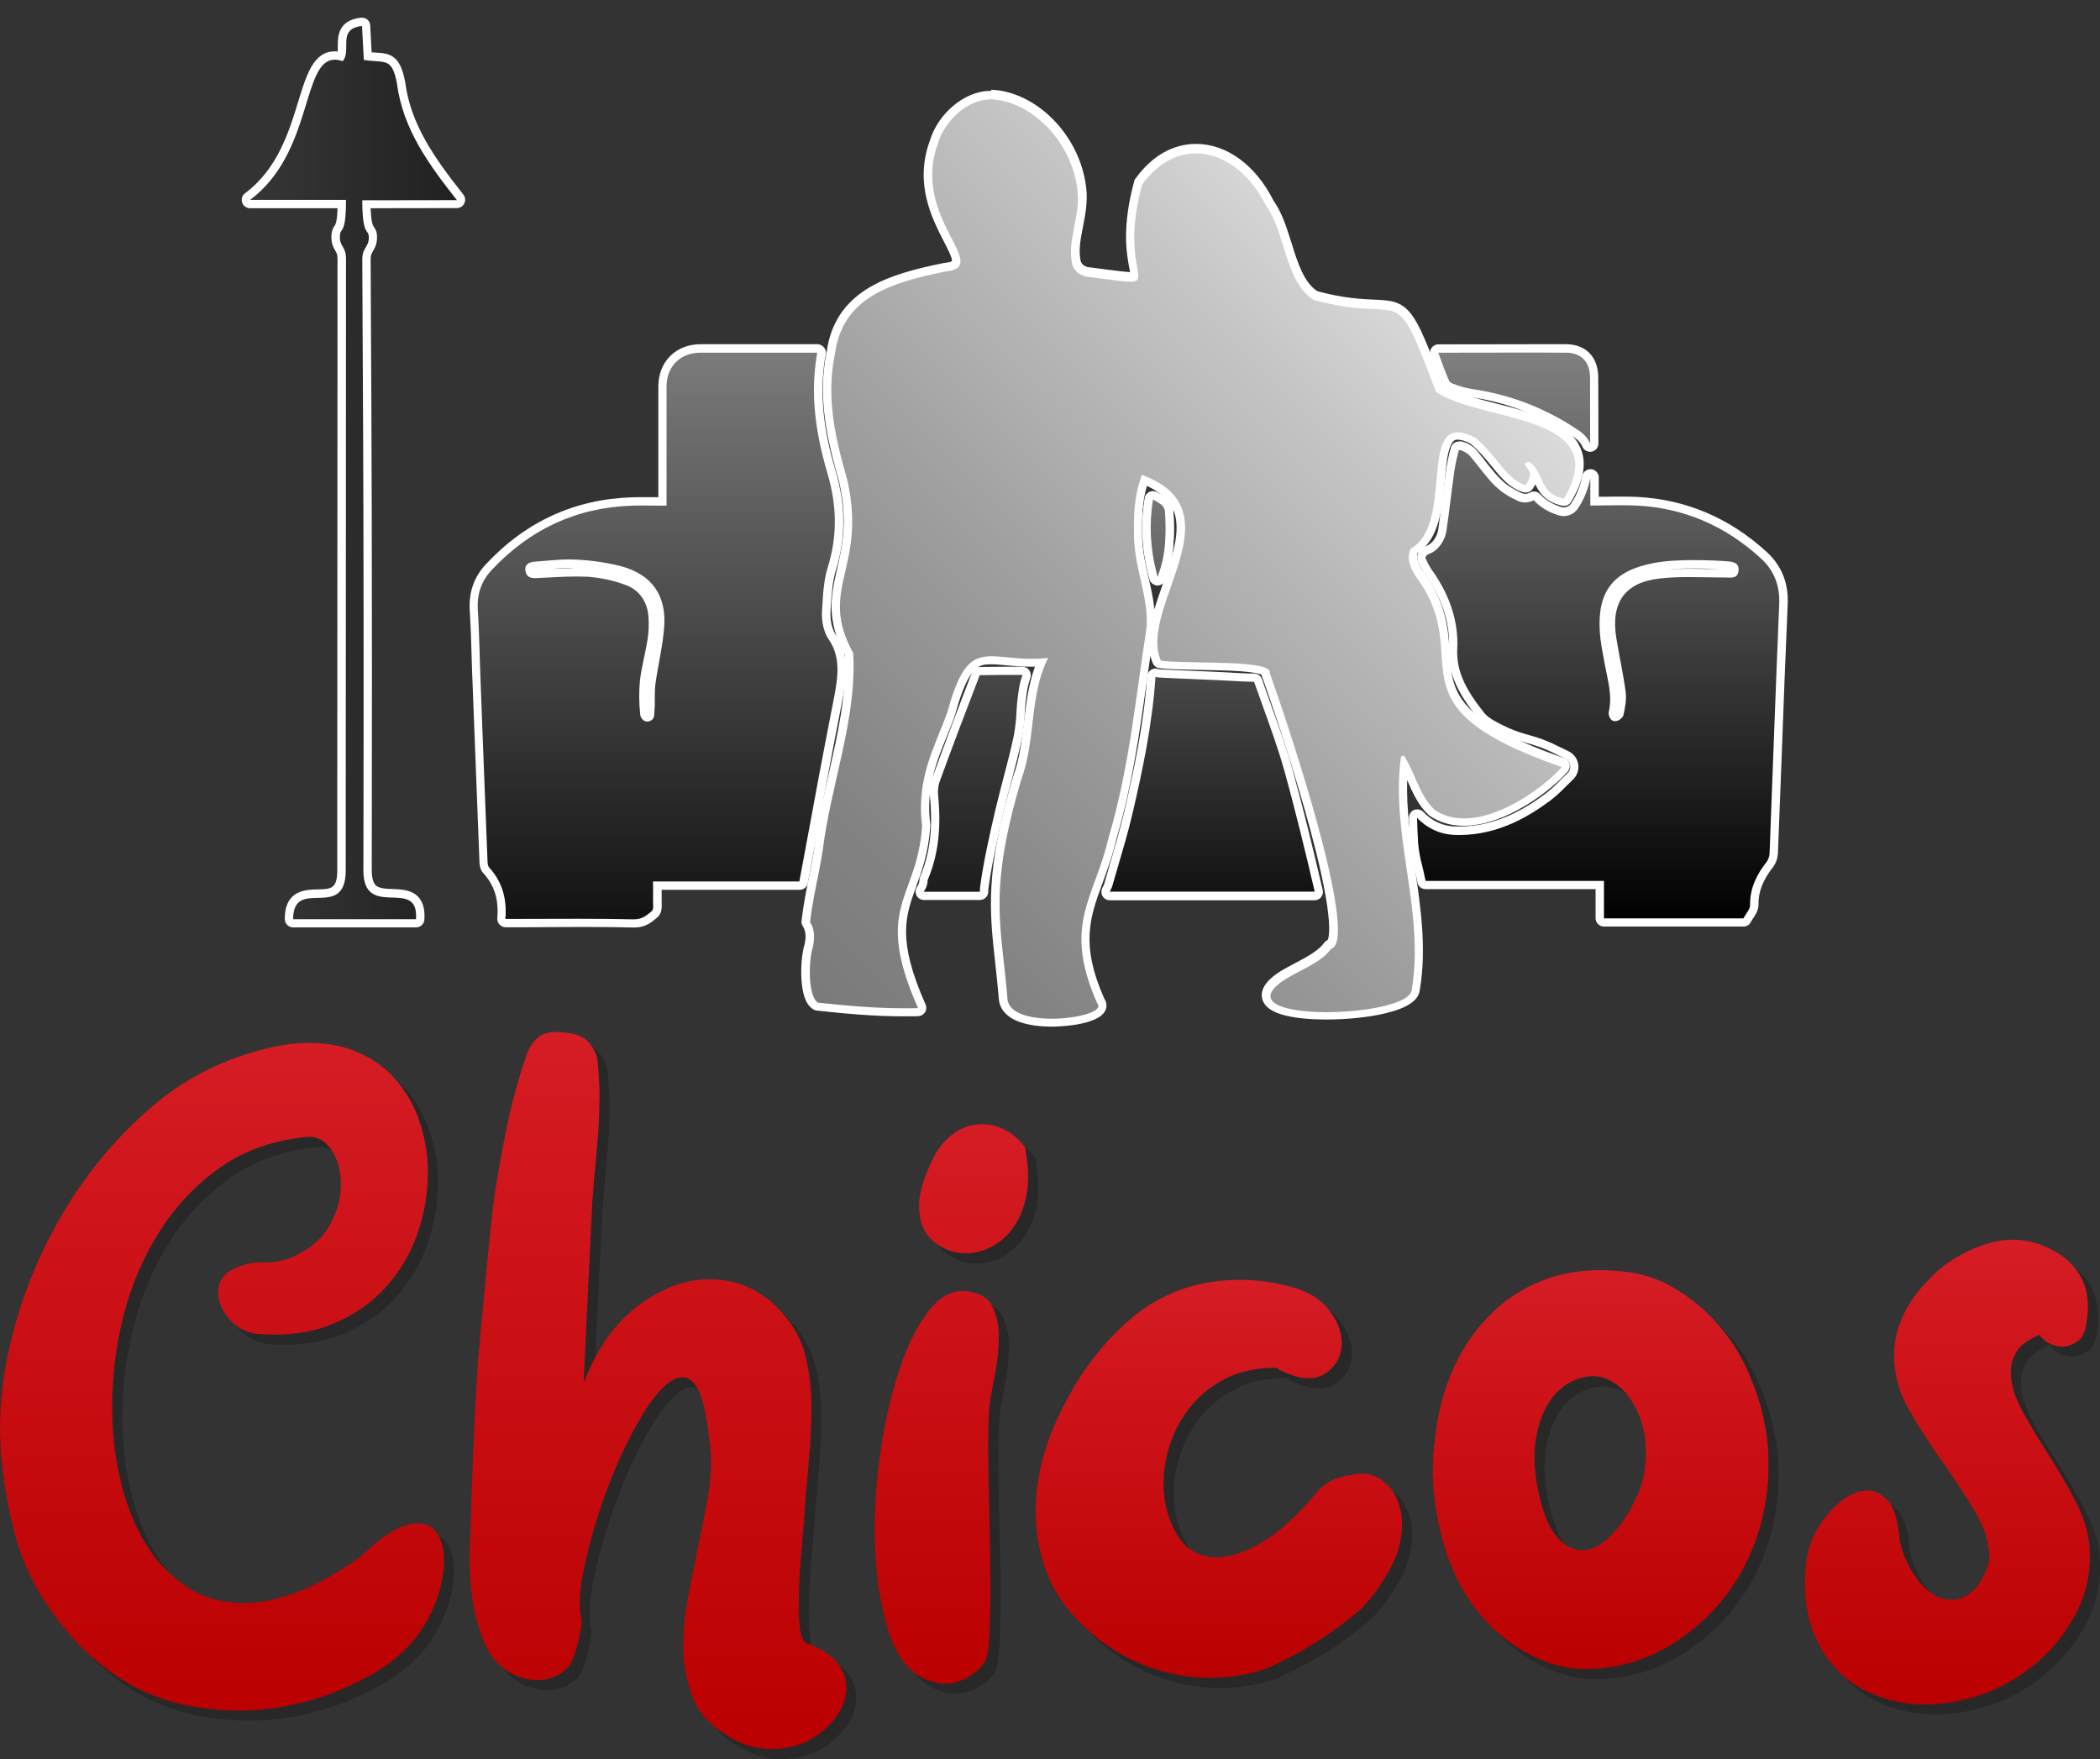 <?xml version="1.0" encoding="UTF-8"?> <!-- Generator: Adobe Illustrator 27.8.1, SVG Export Plug-In . SVG Version: 6.00 Build 0) --> <svg xmlns="http://www.w3.org/2000/svg" xmlns:xlink="http://www.w3.org/1999/xlink" id="Camada_1" x="0px" y="0px" viewBox="0 0 1508.8 1263.8" style="enable-background:new 0 0 1508.8 1263.8;" xml:space="preserve"><rect x="0" y="0" width="1508.8" height="1263.8" fill="#333333" stroke="none"/> <style type="text/css"> .st0{fill:#282828;} .st1{fill:url(#SVGID_1_);} .st2{fill:url(#SVGID_00000109010833452111142030000009324048121552262281_);} .st3{fill:url(#SVGID_00000069361884711554747800000017829421685361146809_);} .st4{fill:url(#SVGID_00000036243314793828864010000010966936128017282489_);} .st5{fill:url(#SVGID_00000145777552408957597270000009760408681100241299_);} .st6{fill:url(#SVGID_00000181055362692828768640000011320731500248173713_);} .st7{fill:#FFFFFF;} .st8{fill:url(#SVGID_00000034786305884117916040000010132240277070416568_);} .st9{fill:url(#SVGID_00000100378214832762096180000008745027127508038274_);} .st10{fill:url(#SVGID_00000176013359733758457560000004669394762628980107_);} .st11{fill:url(#SVGID_00000130614318608142829540000011331406138360689026_);} .st12{fill:url(#SVGID_00000132047967419739934850000015037027106116319384_);} .st13{fill:url(#SVGID_00000098188725679177121280000011585466435506309510_);} .st14{fill:url(#SVGID_00000142854832271118073890000003408238565931890349_);} .st15{fill:url(#SVGID_00000016793982860733111420000013179159254720561047_);} </style> <path class="st0" d="M307.1,1101.7c6.6,0,11.4,2.5,14.5,7.6c3.1,5.1,4.6,11.7,4.6,19.8c0,8.6-1.9,18.1-5.7,28.5 c-3.8,10.4-9.3,20-16.4,28.5c-6.7,7.8-14.6,14.6-23.2,20.2c-22.6,14.1-47.9,23.5-74.2,27.8c-16.4,2.5-33,2.8-49.5,0.8 c-23.8-2.5-45-9.8-63.5-21.7s-34.6-27.5-48.3-46.8c-13.2-17.7-22.8-37.9-28.1-59.3c-5.5-21.4-8.8-43.3-9.9-65.4 c-1-26.4,2.6-54.3,11-83.7c8.3-29.3,20.7-57.3,36.6-83.3c15.7-25.8,35.2-49.2,57.8-69.2c21.7-19.6,47.6-34,75.7-42.2 c15.2-4.6,28.9-6.9,41.1-6.8c14.2,0,26.7,2.7,37.7,8c10.3,4.9,19.4,12,26.6,20.9c6.9,8.9,12.2,18.9,15.5,29.7 c3.6,11.3,5.4,23.1,5.3,35c0,14.9-2.6,29.7-7.6,43.7c-4.9,14.2-12.7,27.3-22.8,38.4c-10.1,11.2-22.8,19.9-38,26.2 c-15.2,6.3-33,8.8-53.4,7.3c-5.8-0.4-11.4-2.5-16-6.1c-4.4-3.3-7.9-7.6-10.3-12.5c-2.2-4.6-3-9.8-2.3-14.8c0.8-5.1,3.7-9.1,8.8-12.2 c7-3.9,14.8-5.9,22.8-5.7c7.6,0.3,15.1-1.1,22.1-4.1c12.2-5.6,20.9-13.2,26.2-22.8c5.3-9.6,8-19.3,8-28.9c0-10.1-2.4-18.6-7.2-25.5 s-11-9.8-18.6-8.7c-23.7,2.5-44.2,9.9-61.3,22.1c-17.2,12.2-31.9,27.8-43.2,45.7c-11.7,18.5-20.4,38.8-25.7,60.1 c-5.5,21.4-8.3,43.4-8.3,65.4c-0.1,18.1,1.9,36.1,6,53.6c4.1,17,10,32,17.8,44.9c7.4,12.5,17.5,23.1,29.5,31.2 c11.9,7.9,25.6,11.8,41.3,11.8c11.6,0,24.2-2.5,37.9-7.6c13.6-5.1,28.3-13.2,44-24.3l3-2.3C283.3,1109.3,296.5,1101.7,307.1,1101.7z "></path> <path class="st0" d="M586.3,1187.7c10.2,3.5,17.5,8.1,22.1,13.7c4.4,5.1,6.8,11.6,6.8,18.3c0,10.7-5.2,20.7-15.6,30 s-22.9,14-37.6,14.1c-10.7,0.1-21.3-2.8-30.4-8.4c-13.2-7.6-22.1-17.1-26.6-28.5c-4.6-11.7-7-24.3-6.9-36.9 c0.1-11.7,1.2-23.5,3.4-35c2.3-12.2,4.7-24.2,7.2-36.1s4.8-23.6,6.8-35c1.9-10.4,2.7-21,2.3-31.6c-0.5-6.6-1.3-13.4-2.3-20.5 c-0.9-6.6-2.3-13-4.1-19.4c-1.8-5.8-4.2-10.1-7.2-12.9c-3-2.8-6.8-3.4-11.4-1.9c-7.6,3.1-15.8,12.1-24.7,27 c-9.4,16.1-17.5,33.1-24,50.6c-6.9,18.1-12.5,36.6-16.7,55.5c-4.1,18.3-4.8,31.9-2.3,41.1c-0.5,4.7-1.2,9.4-2.3,14.1 c-1,4.3-2.3,8.5-3.8,12.6c-1.9,5.5-6.1,9.9-11.4,12.2c-8.6,4.6-18.3,4.8-28.9,0.8c-10.3-4.2-18.4-12.3-22.8-22.4 c-4.5-10.1-7.5-20.7-9.1-31.6c-1.6-10.3-2.3-20.8-2.3-31.2c0-4,0.1-8.4,0.4-12.9s0.4-8.9,0.4-12.9c0.5-17.7,1.2-35.3,1.9-52.8 c0.8-17.5,1.6-35.1,2.7-52.8c0.5-8.6,1.3-18.1,2.3-28.5c1-10.4,2-20.9,3-31.6c1-10.7,2-21.1,3-31.2c1-10.1,2-19.8,3-28.9 c2.5-18.3,5.7-36.6,9.5-55.2c3.8-18.5,8.7-36.6,14.8-54.5c1.6-4.7,4.3-8.9,8-12.2c3.8-3.5,10-4.8,18.6-3.8 c8.1,0.5,13.9,2.7,17.5,6.5c3.4,3.5,5.7,7.9,6.8,12.6c0.5,4.6,0.9,9,1.1,13.3c0.3,4.3,0.4,8.5,0.4,12.5c0,13.2-0.6,26.3-1.9,39.2 c-1.3,12.9-2.4,26.3-3.4,40l-6.1,127.8c9.6-24.9,22.8-43.6,39.5-56s33.7-18.6,51-18.7c18.8,0,35,6.8,48.7,20.5 c10.1,10.1,16.7,21.2,19.8,33.1c3.1,12.3,4.6,25,4.6,37.7c0,9.7-0.4,19.4-1.1,29.3c-0.8,9.9-1.6,20.4-2.7,31.6 c-1,14.7-2.2,29.2-3.4,43.4c-1.3,14.2-1.9,26.6-1.9,37.3C581,1176.1,582.8,1185.7,586.3,1187.7z"></path> <path class="st0" d="M676.1,1215.1c-14.2-4.1-24.5-16.4-30.8-36.9s-9.5-44.5-9.5-71.9c0-20.6,1.7-41.3,5-61.6 c2.9-19.1,7.5-38,13.7-56.3c5.8-16.7,12.8-30.2,20.9-40.3s17.2-14.5,27.4-12.9c8.6,1,14.5,4.6,17.5,10.7c3.2,6.6,4.7,13.9,4.6,21.3 c0,8.4-0.7,16.8-2.3,25.1c-1.5,8.1-2.8,15-3.8,20.5c-0.5,3.5-0.9,7.9-1.1,12.9c-0.3,5.1-0.4,10.9-0.4,17.5c0,14.7,0.3,31.6,0.8,50.6 c0.5,19,0.8,36.9,0.8,53.6c0,13.7-0.2,25.6-0.8,35.8s-1.8,16.5-3.8,19c-4.4,6-10.5,10.5-17.5,12.9 C690,1217.6,682.7,1217.6,676.1,1215.1z M743.8,831.7c2.5,13.2,2.9,24.5,1.1,33.9s-4.9,17.2-9.5,23.6c-4.1,5.9-9.6,10.8-16,14.1 c-5.6,2.9-11.9,4.4-18.2,4.5c-8.5,0-16.8-3.1-23.2-8.7c-6.8-5.8-10.3-14.3-10.3-25.5c0-9.6,3.8-21.8,11.4-36.5 c3.6-6.6,8.7-12.2,14.8-16.4c10.7-7,24.5-7.6,35.8-1.5C735.3,822.1,740.1,826.5,743.8,831.7z"></path> <path class="st0" d="M985,1066c4.8-0.1,9.6,1.3,13.7,3.8c4,2.5,7.4,5.9,9.9,9.9c3.9,6.7,6,14.3,6.1,22.1c0,11.7-3.2,23.1-9.5,34.2 c-6.3,11.1-13.1,20.3-20.2,27.4c-20.3,17.5-43.2,31.8-67.7,42.6c-13,4.5-26.6,6.8-40.3,6.8c-17.4,0-34.6-3.5-50.6-10.3 c-16.5-6.9-31.4-17.2-43.7-30.1c-11.2-11.2-19.2-23.5-24-37c-4.9-13.6-7.3-27.9-7.2-42.3c0-20.8,4.8-42.2,14.5-64.1 c13.7-30.5,31.6-55.2,53.6-74c22.1-18.8,48.3-28.2,78.7-28.2c10.8,0.1,21.5,1.4,32,3.8c14.2,3.1,24.6,8.8,31.2,17 c6.6,8.2,9.9,16.5,9.9,24.6c0,9.2-3.9,16.5-11.8,21.9c-7.9,5.3-18.9,4.5-33.2-2.6c-0.4-0.9-1.3-1.5-2.3-1.5 c-13.7,0-25.6,2.5-35.8,7.6c-9.7,4.7-18.2,11.5-25.1,19.8c-6.5,7.9-11.5,16.9-14.8,26.6c-3.3,9.3-5,19.1-5,28.9 c0,14.2,3.3,26.6,9.9,37.3c6.6,10.7,16.2,16,28.9,16c9.1,0,19.9-3.7,32.3-11c12.4-7.3,26-19.9,40.7-37.7c3.8-3.9,8.5-6.8,13.7-8.4 C974.2,1067.5,979.6,1066.5,985,1066z"></path> <path class="st0" d="M1172.1,920.7c13,0.9,25.6,4.8,36.9,11.4c11.5,6.6,21.9,15,30.8,24.7c9.2,10,16.8,21.5,22.4,33.9 c5.6,12.1,9.9,24.9,12.6,38c2.1,10.3,3.1,20.7,3,31.2c0.1,20.8-3.9,41.5-11.8,60.8c-7.9,19.4-20,36.8-35.4,51 c-22.8,20.8-47.7,32.2-74.6,34.2c-13.4,1.6-27-0.3-39.6-5.3c-12.6-5-24.1-12.2-34.2-21.3c-17.8-16.2-30.3-37.2-37.7-62.8 c-7.3-25.6-9.5-50.3-6.5-74.2c2-19.8,6.7-37.5,14.1-53.3c6.9-15,16.5-28.6,28.5-39.9c11.6-10.9,25.5-19.1,40.7-24 C1137,920.1,1153.8,918.7,1172.1,920.7z M1152.3,996c-6.3,0.1-12.5,1.8-17.9,4.9c-6.1,3.6-11.2,8.7-14.8,14.8 c-4.1,6.6-7,14.7-8.7,24.3c-1.8,9.6-1.6,20.6,0.4,32.7c2.6,14.2,5.9,24.9,9.9,32c4,7.1,8.9,12,14.5,14.5c9.1,4.1,18.4,1.5,27.8-7.6 c9.4-9.1,16.9-21.1,22.4-35.8c2.5-7.1,3.8-15.5,3.8-25.1c0-14.7-3.7-27.4-11-38C1171.3,1002.3,1162.5,996.7,1152.3,996L1152.3,996z"></path> <path class="st0" d="M1472.6,966.3c-7.6,3-12.9,6.8-16,11.4c-3,4.5-4.6,9.8-4.6,15.2c0,8.7,2.8,18.1,8.4,28.2 c5.6,10.1,11.8,20.5,18.7,31.2c6.9,10.7,13.2,21.6,19,32.7c5.8,11.1,9.2,21.5,10.3,31.2c1.5,17.3-1.1,32.9-8,47 c-6.7,13.9-16,26.3-27.4,36.6c-22.7,20.4-52,31.8-82.5,32c-14.9,0.1-29.6-3.3-43-9.9c-13.5-6.6-24.2-17-32.3-31.2 c-5.5-10-9-21-10.3-32.3c-1.3-11.5-0.9-23.2,1.1-34.6c2.7-11.9,8.6-22.8,17.1-31.6c8.9-9.4,17.6-14.1,26.2-14.1 c5.6,0,10.5,2.6,14.8,7.7c4.3,5.1,7,14.3,8,27.6c2.2,11.2,7.2,21.6,14.4,30.4c7.1,8.5,14.7,12.7,22.8,12.7c5.6,0,10.8-2.2,15.6-6.5 c4.8-4.3,8.8-11.5,11.8-21.7v-0.8c0-11.6-3.6-23.3-10.7-35c-7.1-11.7-15-23.6-23.6-35.8c-8.6-12.2-16.5-24.5-23.6-36.9 c-6.9-11.9-10.6-25.4-10.6-39.2c0-9.6,2.4-19.5,7.2-29.7c4.8-10.2,13.1-20.6,24.7-31.2c10.2-8.7,22.2-15.1,35-19 c12.7-4.1,26.3-3.8,38.8,0.8c13.2,5.1,22.6,12.6,28.2,22.4c5.6,9.9,6.9,22.2,3.8,36.9c-1,4.5-2.9,7.9-5.7,9.9 c-2.7,2-5.8,3.3-9.1,3.8C1484,975.5,1476.8,972.3,1472.6,966.3L1472.6,966.3z"></path> <linearGradient id="SVGID_1_" gradientUnits="userSpaceOnUse" x1="388.204" y1="538.582" x2="388.204" y2="1018.45" gradientTransform="matrix(1 0 0 1 -228.74 210.51)"> <stop offset="0" style="stop-color:#D61C24"></stop> <stop offset="1" style="stop-color:#BA0000"></stop> </linearGradient> <path class="st1" d="M299.9,1094.5c6.6,0,11.4,2.5,14.5,7.6c3.1,5.1,4.6,11.7,4.6,19.8c0,8.6-1.9,18.1-5.7,28.5 c-3.8,10.4-9.3,20-16.4,28.5c-6.7,7.8-14.5,14.6-23.2,20.2c-22.6,14.1-47.9,23.5-74.2,27.8c-16.4,2.5-33,2.8-49.5,0.8 c-23.8-2.5-45-9.8-63.5-21.7s-34.6-27.5-48.3-46.8c-13.2-17.7-22.8-37.9-28.1-59.3c-5.5-21.4-8.9-43.3-9.9-65.4 c-1-26.4,2.7-54.3,11-83.7c8.3-29.3,20.6-57.3,36.5-83.3c15.7-25.8,35.2-49.2,57.8-69.2c21.7-19.6,47.6-34,75.7-42.2 c15.2-4.6,28.9-6.9,41.1-6.8c14.2,0,26.7,2.7,37.6,8c10.3,4.9,19.5,12,26.6,20.9c7,8.9,12.3,18.9,15.6,29.7 c3.6,11.3,5.4,23.1,5.3,35c0,14.9-2.6,29.7-7.6,43.7c-4.9,14.2-12.7,27.3-22.8,38.4c-10.1,11.2-22.8,19.9-38,26.2 c-15.2,6.3-32.9,8.8-53.3,7.2c-5.8-0.4-11.4-2.5-16-6.1c-4.4-3.3-7.9-7.6-10.3-12.6c-2.2-4.6-3-9.8-2.3-14.8 c0.8-5.1,3.7-9.1,8.8-12.2c7-3.9,14.8-5.9,22.8-5.7c7.6,0.3,15.1-1.1,22.1-4.1c12.2-5.6,20.9-13.2,26.2-22.8c5.3-9.6,8-19.3,8-28.9 c0-10.1-2.4-18.6-7.2-25.5s-11-9.8-18.6-8.7c-23.7,2.5-44.2,9.9-61.3,22c-17.2,12.2-31.9,27.8-43.2,45.7 c-11.7,18.5-20.4,38.8-25.8,60.1c-5.5,21.4-8.3,43.4-8.3,65.4c-0.1,18.1,1.9,36.1,6,53.6c4.1,17,10,32,17.8,44.9 c7.4,12.5,17.5,23.1,29.5,31.2c11.9,7.9,25.6,11.8,41.3,11.8c11.6,0,24.2-2.5,37.9-7.6c13.6-5.1,28.3-13.2,44-24.3l3-2.3 C276,1102.1,289.2,1094.5,299.9,1094.5z"></path> <linearGradient id="SVGID_00000082332369299954408710000006141803165828696204_" gradientUnits="userSpaceOnUse" x1="701.354" y1="530.558" x2="701.354" y2="1045.975" gradientTransform="matrix(1 0 0 1 -228.74 210.51)"> <stop offset="0" style="stop-color:#D61C24"></stop> <stop offset="1" style="stop-color:#BA0000"></stop> </linearGradient> <path style="fill:url(#SVGID_00000082332369299954408710000006141803165828696204_);" d="M579.1,1180.5c10.1,3.5,17.5,8.1,22.1,13.7 c4.4,5.1,6.8,11.5,6.9,18.3c0,10.7-5.2,20.7-15.6,30c-10.4,9.3-22.9,14-37.7,14.1c-10.7,0.1-21.3-2.8-30.4-8.4 c-13.2-7.6-22.1-17.1-26.6-28.5c-4.6-11.7-7-24.3-6.9-36.9c0.1-11.7,1.2-23.5,3.4-35c2.3-12.2,4.7-24.2,7.2-36.1 c2.5-11.9,4.8-23.6,6.9-35c1.9-10.4,2.7-21,2.3-31.6c-0.5-6.6-1.3-13.4-2.3-20.5c-0.9-6.6-2.3-13-4.1-19.4 c-1.8-5.8-4.2-10.1-7.2-12.9c-3-2.8-6.9-3.4-11.4-1.9c-7.6,3.1-15.8,12.1-24.7,27c-9.4,16.1-17.5,33.1-24,50.6 c-6.9,18.1-12.5,36.6-16.7,55.5c-4.1,18.3-4.8,31.9-2.3,41.1c-0.5,4.7-1.2,9.4-2.3,14.1c-1,4.3-2.3,8.5-3.8,12.6 c-1.9,5.5-6.1,9.9-11.4,12.2c-8.6,4.6-18.3,4.8-28.9,0.8c-10.3-4.2-18.4-12.3-22.8-22.4c-4.5-10.1-7.5-20.7-9.1-31.6 c-1.6-10.3-2.3-20.7-2.3-31.2c0-4,0.1-8.4,0.4-12.9s0.4-8.9,0.4-12.9c0.5-17.7,1.2-35.4,1.9-52.8c0.8-17.5,1.6-35.1,2.7-52.8 c0.5-8.6,1.3-18.1,2.3-28.5s2-20.9,3-31.6c1-10.7,2-21.1,3-31.2s2-19.8,3-28.9c2.5-18.3,5.7-36.6,9.5-55.2 c3.7-18.5,8.7-36.7,14.7-54.5c1.6-4.7,4.4-8.9,8-12.2c3.8-3.5,10-4.8,18.6-3.8c8.1,0.5,13.9,2.7,17.5,6.5c3.4,3.5,5.7,7.9,6.8,12.6 c0.5,4.6,0.9,9,1.1,13.3s0.4,8.5,0.4,12.5c0,13.2-0.6,26.3-1.9,39.2s-2.4,26.3-3.4,40l-6.1,127.8c9.6-24.9,22.8-43.5,39.6-55.9 c16.7-12.4,33.7-18.7,51-18.7c18.8,0,35,6.8,48.7,20.5c10.1,10.2,16.7,21.2,19.8,33.2c3.1,12.3,4.6,25,4.6,37.7 c0,9.7-0.4,19.4-1.1,29.3c-0.8,9.9-1.6,20.4-2.7,31.6c-1,14.7-2.2,29.2-3.4,43.4c-1.3,14.2-1.9,26.6-1.9,37.3 C573.7,1168.8,575.5,1178.4,579.1,1180.5z"></path> <linearGradient id="SVGID_00000083055689875614442840000016592826386917362101_" gradientUnits="userSpaceOnUse" x1="912.365" y1="597.148" x2="912.365" y2="999.219" gradientTransform="matrix(1 0 0 1 -228.74 210.51)"> <stop offset="0" style="stop-color:#D61C24"></stop> <stop offset="1" style="stop-color:#BA0000"></stop> </linearGradient> <path style="fill:url(#SVGID_00000083055689875614442840000016592826386917362101_);" d="M668.8,1207.8 c-14.2-4.1-24.5-16.4-30.8-36.9s-9.5-44.5-9.5-71.9c0-20.6,1.7-41.2,5-61.6c2.9-19.1,7.5-38,13.7-56.3c5.8-16.7,12.8-30.2,20.9-40.3 s17.2-14.5,27.4-12.9c8.6,1,14.4,4.6,17.5,10.7c3.2,6.6,4.7,13.9,4.6,21.3c0,8.4-0.7,16.8-2.3,25.1c-1.5,8.1-2.8,15-3.8,20.5 c-0.5,3.5-0.9,7.9-1.1,12.9c-0.3,5.1-0.4,10.9-0.4,17.5c0,14.7,0.3,31.6,0.8,50.6c0.5,19,0.8,36.9,0.8,53.6 c0,13.7-0.3,25.6-0.8,35.8c-0.5,10.1-1.8,16.5-3.8,19c-4.4,6-10.5,10.5-17.5,12.9C682.8,1210.4,675.4,1210.4,668.8,1207.8z M736.5,824.4c2.5,13.2,2.9,24.5,1.1,33.8c-1.8,9.4-4.9,17.2-9.5,23.6c-4.1,5.9-9.6,10.8-16,14.1c-5.6,2.9-11.9,4.5-18.3,4.6 c-8.5,0-16.8-3.1-23.2-8.7c-6.9-5.8-10.3-14.3-10.3-25.5c0-9.6,3.8-21.8,11.4-36.5c3.6-6.6,8.7-12.2,14.8-16.4 c10.7-7,24.5-7.6,35.8-1.5C728,814.9,732.9,819.2,736.5,824.4z"></path> <linearGradient id="SVGID_00000031903258246524509690000012659529372892350345_" gradientUnits="userSpaceOnUse" x1="1104.46" y1="708.992" x2="1104.46" y2="995.042" gradientTransform="matrix(1 0 0 1 -228.74 210.51)"> <stop offset="0" style="stop-color:#D61C24"></stop> <stop offset="1" style="stop-color:#BA0000"></stop> </linearGradient> <path style="fill:url(#SVGID_00000031903258246524509690000012659529372892350345_);" d="M977.7,1058.7c4.8-0.1,9.6,1.2,13.7,3.8 c4,2.5,7.4,5.9,9.9,9.9c3.9,6.7,6,14.3,6.1,22.1c0,11.7-3.2,23.1-9.5,34.2c-6.3,11.1-13.1,20.3-20.2,27.4 c-20.3,17.5-43.1,31.8-67.7,42.6c-13,4.5-26.6,6.8-40.3,6.8c-17.4,0-34.6-3.5-50.6-10.3c-16.5-6.9-31.4-17.2-43.7-30.1 c-11.2-11.2-19.2-23.5-24-37c-4.9-13.6-7.3-27.9-7.3-42.3c0-20.8,4.8-42.2,14.5-64.1c13.7-30.5,31.6-55.2,53.6-74 c22.1-18.8,48.3-28.2,78.8-28.2c10.8,0.1,21.5,1.4,31.9,3.8c14.2,3.1,24.6,8.8,31.2,17c6.6,8.2,9.9,16.4,9.9,24.6 c0,9.3-3.9,16.5-11.8,21.9c-7.9,5.3-18.9,4.4-33.2-2.6c-0.4-0.9-1.3-1.5-2.3-1.5c-13.7,0-25.6,2.5-35.8,7.6 c-9.7,4.7-18.3,11.5-25.1,19.8c-6.5,7.9-11.5,16.9-14.8,26.6c-3.3,9.3-5,19.1-5,28.9c0,14.2,3.3,26.6,9.9,37.3 c6.6,10.7,16.2,16,28.9,16c9.1,0,19.9-3.7,32.3-11c12.4-7.3,26-19.9,40.7-37.7c3.8-3.9,8.5-6.8,13.7-8.4 C966.9,1060.3,972.2,1059.2,977.7,1058.7z"></path> <linearGradient id="SVGID_00000056420613017000695610000011490162645676392359_" gradientUnits="userSpaceOnUse" x1="1378.812" y1="702.039" x2="1378.812" y2="988.668" gradientTransform="matrix(1 0 0 1 -228.74 210.51)"> <stop offset="0" style="stop-color:#D61C24"></stop> <stop offset="1" style="stop-color:#BA0000"></stop> </linearGradient> <path style="fill:url(#SVGID_00000056420613017000695610000011490162645676392359_);" d="M1164.8,913.4c13,1,25.6,4.8,36.9,11.4 c11.5,6.6,21.9,15,30.8,24.7c9.2,10,16.8,21.5,22.5,33.9c5.6,12.1,9.9,24.9,12.6,38c2.1,10.3,3.1,20.7,3,31.2 c0.1,20.9-3.9,41.5-11.8,60.9c-7.9,19.4-20,36.8-35.4,51c-22.8,20.8-47.7,32.2-74.6,34.2c-13.4,1.6-27-0.3-39.6-5.3 c-12.6-5-24.2-12.2-34.2-21.3c-17.8-16.2-30.3-37.2-37.7-62.8c-7.4-25.6-9.5-50.3-6.5-74.2c2-19.8,6.7-37.5,14.1-53.3 c6.8-15,16.5-28.6,28.5-39.9c11.6-10.9,25.5-19.1,40.7-24C1129.7,912.9,1146.6,911.4,1164.8,913.4z M1145.1,988.7 c-6.3,0.1-12.5,1.8-17.9,4.9c-6.1,3.6-11.2,8.7-14.8,14.8c-4.1,6.6-7,14.7-8.7,24.3s-1.6,20.6,0.4,32.7c2.5,14.2,5.8,24.9,9.9,32 c4.1,7.1,8.9,12,14.5,14.5c9.1,4.1,18.4,1.5,27.8-7.6s16.9-21.1,22.4-35.8c2.5-7.1,3.8-15.5,3.8-25.1c0-14.7-3.7-27.4-11-38 S1155.3,989.3,1145.1,988.7z"></path> <linearGradient id="SVGID_00000178206689632454124060000017590653988003858073_" gradientUnits="userSpaceOnUse" x1="1627.879" y1="680.213" x2="1627.879" y2="1014.013" gradientTransform="matrix(1 0 0 1 -228.74 210.51)"> <stop offset="0" style="stop-color:#D61C24"></stop> <stop offset="1" style="stop-color:#BA0000"></stop> </linearGradient> <path style="fill:url(#SVGID_00000178206689632454124060000017590653988003858073_);" d="M1465.3,959.1c-7.6,3-12.9,6.8-16,11.4 c-3,4.5-4.6,9.8-4.6,15.2c0,8.7,2.8,18.1,8.4,28.2s11.8,20.5,18.7,31.2c6.9,10.7,13.2,21.6,19,32.7c5.8,11.1,9.2,21.5,10.3,31.2 c1.5,17.3-1.1,32.9-8,47c-6.7,13.9-16,26.3-27.4,36.6c-22.7,20.4-52,31.8-82.5,32c-14.9,0.1-29.6-3.3-43-9.9 c-13.4-6.6-24.2-17-32.3-31.2c-5.5-10-9-21-10.3-32.3c-1.3-11.5-0.9-23.2,1.1-34.6c2.7-11.9,8.6-22.8,17.1-31.6 c8.9-9.4,17.6-14.1,26.2-14.1c5.6,0,10.5,2.6,14.8,7.7s7,14.3,8,27.7c2.2,11.2,7.2,21.6,14.4,30.4c7.1,8.5,14.7,12.7,22.8,12.7 c5.6,0,10.8-2.2,15.6-6.5c4.8-4.3,8.8-11.5,11.8-21.7v-0.8c0-11.6-3.6-23.3-10.7-35s-15-23.6-23.6-35.8 c-8.6-12.2-16.5-24.5-23.6-36.9c-7-11.9-10.6-25.4-10.7-39.2c0-9.6,2.4-19.5,7.2-29.7c4.8-10.2,13.1-20.6,24.7-31.2 c10.2-8.7,22.2-15.1,35-19c12.7-4.1,26.3-3.8,38.8,0.8c13.2,5.1,22.6,12.5,28.2,22.4c5.6,9.9,6.8,22.2,3.8,36.9 c-1,4.6-2.9,7.9-5.7,9.9c-2.7,2-5.8,3.3-9.1,3.8C1476.7,968.2,1469.5,965,1465.3,959.1L1465.3,959.1z"></path> <g> <path class="st7" d="M828.4,358.9c2.1,1.1,4.2,2.4,6.1,3.8c1.2,1.2,2,2.7,2.4,4.3c1,15.8,0.9,32.4-5.3,47.4c-0.3-1.4-0.7-2.9-1-4.3 C826.3,393.4,825.6,375.9,828.4,358.9 M828.4,352.9c-0.9,0-1.9,0.2-2.7,0.6c-1.7,0.9-2.9,2.5-3.2,4.4c-3,18-2.2,36,2.3,53.7 l0.2,0.8c0.3,1.1,0.5,2.2,0.8,3.3c0.5,2.6,2.7,4.5,5.3,4.8c0.2,0,0.4,0,0.6,0c2.4,0,4.6-1.4,5.5-3.7c6.8-16.5,6.7-34.6,5.8-50.1 c0-0.3-0.1-0.7-0.1-1c-0.6-2.7-2-5.2-4-7.2c-0.2-0.2-0.4-0.4-0.6-0.5c-2.2-1.6-4.5-3.1-6.9-4.3 C830.3,353.1,829.3,352.9,828.4,352.9L828.4,352.9z"></path> </g> <g> <linearGradient id="SVGID_00000177484932281827359250000011241171494841535894_" gradientUnits="userSpaceOnUse" x1="779.795" y1="486.439" x2="1262.793" y2="3.431" gradientTransform="matrix(1 0 0 1 -228.74 210.51)"> <stop offset="0" style="stop-color:#7A7A7A"></stop> <stop offset="0.18" style="stop-color:#838383"></stop> <stop offset="0.46" style="stop-color:#9D9D9D"></stop> <stop offset="0.83" style="stop-color:#C6C6C6"></stop> <stop offset="0.99" style="stop-color:#DBDBDB"></stop> </linearGradient> <path style="fill:url(#SVGID_00000177484932281827359250000011241171494841535894_);" d="M755.5,734.8c-21.6,0-34.4-6.3-34.9-17.4 c-0.7-9.4-1.7-17.9-2.6-26c-4.1-36.5-7.3-65.3,12.8-132.6c0-0.1,0-0.1,0.1-0.2c4.6-12.6,6.2-26.1,7.7-39.2 c1.7-14.6,3.5-29.6,9.4-43.3c-2.3,0.1-4.7,0.2-7.1,0.2c-6.7,0-12.6-0.5-17.8-1c-4.1-0.4-7.7-0.7-10.9-0.7 c-10.8,0-19.2,2.7-28.7,37.5c0,0.1,0,0.1-0.1,0.2c-1.8,5.3-4,10.5-6,15.5c-7.6,18.9-15.5,38.4-12.2,65.2c0,0.2,0,0.4,0,0.6 c-1.2,18.5-5.9,31.4-10,42.7c-8,21.9-14.2,39.2,6.9,86.8c0.4,0.9,0.3,2-0.2,2.8s-1.5,1.4-2.5,1.4c-3.3,0.1-6.8,0.1-10.2,0.1 c-21.7,0-42.6-1.9-61.9-4.1c-0.3,0-0.6-0.1-0.9-0.3c-9-4.2-8.8-28.3-6.2-40.7c0-0.1,0-0.2,0.1-0.3c2.2-7.3,1.9-13.8-0.9-18 c-0.4-0.6-0.6-1.3-0.5-2c1.2-10.6,3.2-20.7,5.2-30.6c1.3-6.6,2.7-13.4,3.8-20.4c2.2-18.2,6.4-36.6,10.4-54.4 c6.5-28.6,13.2-58.2,11.6-86.8c-13.7-25.2-10-41.5-5.6-60.2c3.7-16.3,8-34.8,1.5-64c-8.6-30.2-15.7-60-8.9-92.7 c5.9-42.1,41.9-52.9,81.5-61c0.1,0,0.2,0,0.3,0c4.3-0.4,7.1-1.4,7.8-2.8c1.5-2.7-2.1-9.6-5.8-16.9c-8.3-16.1-20.8-40.4-10-70 c5.4-18.7,23.5-33.9,40.4-34c0.2,0,0.3,0,0.5,0c0,0,0.1,0,0.1,0c31.1,1.2,61,32.2,65.2,67.8c1.2,9.6-0.6,18.5-2.3,27.1 c-1.8,9.2-3.5,17.8-1.5,26.6c1.4,3.2,3.6,5,7.3,6c5.4,0.7,10,1.3,14,1.8c8.4,1.1,14,1.9,17.4,1.9c1.9,0,2.5-0.2,2.7-0.3 c0.3-0.9-0.3-3.9-0.7-6.6c-1.8-10-5.1-28.7,3.6-60.7c0.1-0.5,0.4-1,0.8-1.4c10.8-15,25.3-23.2,40.7-23.2c21,0,40.8,14.7,53.1,39.3 c5.8,8.1,9.3,19,12.6,29.6c4.6,14.6,9.3,29.6,20.1,36.6c20,5.4,32.8,6,42.1,6.3c23.4,1,25.3,3.2,47,60.5c9.3,6.2,24.4,10,40.3,14.1 c25.1,6.4,51.1,13,58.4,30.5c4,9.7,1.8,21.4-6.7,35.6c-0.5,0.9-1.5,1.5-2.6,1.5c-0.2,0-0.4,0-0.7-0.1c-12.3-2.8-15.6-10-18.4-16.3 c-0.7-1.5-1.4-3-2.2-4.5c0.2,2.5-0.9,5.3-3.7,9.7c-0.6,0.9-1.5,1.4-2.5,1.4c-0.3,0-0.6,0-0.8-0.1c-9-2.7-14.8-9.8-21.5-18 c-4.5-5.5-9.1-11.2-15.4-16.5c-4.4-2.3-8.1-3.5-11-3.5c-8.8,0-10.5,12-12.3,31.7c-1.8,19.5-3.7,41.6-19,50.8 c-1.9,4.2-0.8,9.2,3.5,16.1c16.8,22.3,18,41,19.1,57.6c1.9,28.1,3.4,50.3,84.4,78.4c0.9,0.3,1.7,1.1,1.9,2.1s0,2-0.6,2.7 c-10.9,12.4-42.9,37.9-72.5,37.9c0,0,0,0,0,0c-8.7,0-16.5-2.3-23-6.8c-0.1-0.1-0.2-0.2-0.3-0.3c-7.1-6.6-11-15.6-14.8-24.3 c-1.6-3.6-3.1-7.1-4.8-10.3c-2.6,25.5,1.2,51,4.8,75.6c4.1,28.1,8.4,57.1,3.5,86.5c-1.5,15.3-46.8,18.7-64.2,18.7 c-14.7,0-39.8-1.6-43-12.2c-1.6-5.2,2.1-10.6,11.2-16.6c3.6-2.2,7.4-4.2,11.1-6.2c8.2-4.3,16.6-8.7,21.5-15 c0.2-0.3,0.4-0.6,0.7-0.9l0.1-0.1c0.4-0.3,0.8-0.5,1.3-0.6c0.2-0.2,0.6-0.5,0.9-1.2c8.8-17.2-22.4-123.1-47.4-192.8 c-0.2-0.5-0.2-0.9-0.2-1.4c-0.6-0.5-3.4-2.2-15.4-3.2c-9-0.8-20.2-1-31-1.2c-11.3-0.2-22.1-0.4-29.2-1.2c-1.1-0.1-2-0.8-2.4-1.8 c-6.9-15.6-0.1-34.9,7.1-55.4c10.9-31,21.1-60.3-16.2-75.4c-4.6,14-4.7,26.4-4.5,41.9c0.4,10.1,2.6,19.5,4.6,28.6 c2.5,11,5.1,22.4,4.5,34.7c0,0.1,0,0.2,0,0.3c-1.9,12.4-3.7,24.9-5.4,36.9c-5.5,39.4-10.8,76.7-22.2,115.4 c-2.7,11.5-6.2,21.1-9.6,30.4c-9.3,25.4-16.7,45.5,1.3,86c1.3,1.7,1.5,3.7,0.7,5.6C788.2,732.1,767.7,734.8,755.5,734.8z"></path> <path class="st7" d="M711.8,71.3c28.8,1.1,58.1,29.7,62.3,65.1c2.4,19.4-7.9,36.3-3.6,54.2c1.8,4.3,4.8,6.8,9.6,8.1 c17,2.1,26.7,3.7,32,3.7c15.5,0-6.8-13.9,8.5-69.8v0.1c10.9-15.3,24.7-22.5,38.7-22.5c19.1,0,38.4,13.5,50.5,37.9 c13.8,18.9,13.6,54.8,34.1,67.4c67.8,18.5,56.1-18,87.8,66c31.3,22.1,128.7,15.2,91.9,76.8c-17.9-4-13.6-17.7-24.4-26.3 c-0.2-0.1-0.4-0.2-0.6-0.2c-1.2,0-3.4,1.3-3.4,1.3c3.9,6.5,6.5,6.7,0.9,15.5c-13.9-4.1-20.1-20.9-36.1-34.1 c-5.2-2.7-9.3-3.9-12.7-3.9c-24.8,0-4.9,67.3-33.5,83.4c-3.8,6.9-0.3,14.3,3.3,20c45,59.8-25,92,105,137.1 c-12,13.7-43.2,36.9-70.2,36.9c-7.6,0-14.9-1.8-21.3-6.3c-10.9-10.2-14.1-27.1-22-38.9l-2,0.7c-7.8,56.8,17.2,111,7.7,167.6 c-0.8,10.1-33.2,16.1-61.2,16.1c-30.1,0-55-6.9-30.2-23.3c11.4-7.1,26.1-12.2,33.5-22.2c19.3-5.6-23.6-140.6-44.1-198 c2.5-10.1-56.2-6.4-78.2-9c-16.8-38,56.6-108-13.7-133.5c-5.8,15.9-5.9,29.4-5.6,45.9c0.9,22.8,10.1,41.1,9.1,63.1 c-8.1,51.8-12.5,101.3-27.5,152c-9.9,43.1-33.4,61.8-8,118.8c4.8,5.6-14.1,10.9-32.7,10.9c-15.8,0-31.4-3.8-31.9-14.6 c-4.1-51.7-14.3-75.9,10.1-157.6c10.4-28.7,5.6-60.5,19.2-87c-4.3,0.5-8.3,0.6-12,0.6c-11.9,0-21.1-1.8-28.7-1.8 c-14,0-22.4,5.9-31.6,39.7c-8.7,24.7-22.7,47.2-18.3,82.2c-3.4,53.1-35.6,57-2.9,130.9c-3.4,0.1-6.7,0.1-10.1,0.1 c-20.7,0-40.9-1.8-61.6-4c-6.4-3-7.4-24-4.6-37.4c2.1-6.9,2.5-14.9-1.3-20.5c2-17.4,6.2-33.4,9-50.9c5.8-47.7,24.8-95.3,22-142.4 c-25.6-46.4,10-60.8-4.2-124.1c-8.8-30.9-15.5-59.6-8.8-91.4c5.6-40.8,41.6-50.9,79.2-58.6c34.2-3.3-24.9-38.5-5.4-91.8 c4.8-16.7,21.6-31.9,37.7-31.9C711.5,71.4,711.6,71.4,711.8,71.3L711.8,71.3 M956.3,681.4L956.3,681.4 M956.3,681.4 C956.3,681.5,956.2,681.5,956.3,681.4c-0.1,0.1-0.1,0.1-0.1,0.1L956.3,681.4 M711.8,65.3c-0.3,0-0.5,0-0.8,0 c-18,0.2-37.2,16.3-43,36c-11.2,30.8,1.7,55.8,10.2,72.3c2.4,4.7,6.1,11.8,5.8,14c-0.4,0.2-1.7,1-5.5,1.3c-0.2,0-0.4,0.1-0.6,0.1 c-17.6,3.6-37.8,8.3-53.4,17.6c-17.6,10.5-27.6,25.5-30.5,45.8c-6.9,33.2,0.3,63.4,8.9,93.9c6.4,28.4,2.2,46.5-1.5,62.6 c-4.2,18.4-8.2,35.9,5.6,61.8c1.4,28-5.2,57.1-11.6,85.3c-4,17.9-8.2,36.3-10.5,54.6c-1.1,6.9-2.5,13.6-3.8,20.2 c-2,9.9-4,20.1-5.2,30.8c-0.2,1.4,0.2,2.9,1,4c2.3,3.4,2.5,9.1,0.5,15.4c-0.1,0.2-0.1,0.3-0.1,0.5c-1.6,7.4-2,16.5-1.3,24.4 c1,10.8,4,17.3,9.2,19.7c0.6,0.3,1.2,0.5,1.9,0.5c19.4,2.1,40.4,4.1,62.3,4.1c3.4,0,6.9,0,10.3-0.1c2-0.1,3.8-1.1,4.9-2.8 c1.1-1.7,1.2-3.8,0.4-5.6c-20.6-46.5-14.5-63.3-6.8-84.6c4.2-11.5,8.9-24.6,10.2-43.5c0-0.4,0-0.8,0-1.1c-3.3-26,4.1-44.4,12-63.8 c2.1-5.1,4.2-10.3,6-15.7c0-0.1,0.1-0.3,0.1-0.4c9.6-35.3,17.5-35.3,25.8-35.3c3.1,0,6.6,0.3,10.6,0.7c5.2,0.5,11.2,1,18.1,1 c0.9,0,1.8,0,2.6,0c-4.7,12.9-6.3,26.5-7.9,39.8c-1.5,12.9-3.1,26.3-7.6,38.5c0,0.1-0.1,0.2-0.1,0.3c-20.3,67.9-17.1,97-13,133.8 c0.9,8.1,1.8,16.5,2.6,25.9c0.2,4.3,2.3,12,14,16.6c7.8,3,17.3,3.7,23.9,3.7c1.4,0,33.4-0.1,38.7-11.7c1.3-2.8,1-5.8-0.8-8.4 c-17.4-39.3-10.2-58.8-1.1-83.5c3.4-9.4,7-19,9.7-30.7c11.4-38.9,16.7-76.2,22.2-115.8c0.8-5.3,1.5-10.8,2.3-16.2 c0.5,1.8,1.1,3.6,1.8,5.3c0.9,1.9,2.7,3.3,4.8,3.5c7.3,0.9,18.1,1,29.5,1.2c10.1,0.2,20.5,0.4,29,1c9.1,0.7,13,1.7,14.6,2.3 c0,0.2,0.1,0.4,0.2,0.5c10.1,28.2,24.7,72.5,35.3,112.1c5.9,21.8,9.8,39.7,11.8,53.2c2.7,18.5,1,23.8,0.4,25 c-0.6,0.2-1.1,0.5-1.5,0.9l-0.1,0.1c-0.5,0.4-1,1-1.3,1.5c-4.5,5.7-12.2,9.7-20.3,14c-3.7,2-7.6,4-11.2,6.2c0,0-0.1,0.1-0.1,0.1 c-3.8,2.5-15.3,10.1-12.4,19.9c1.7,5.6,7.5,9.5,17.7,11.8c7.4,1.7,17.1,2.6,28.2,2.6c14.9,0,30.3-1.6,42.2-4.4 c16-3.8,24.2-9.3,25-16.9c5-29.8,0.6-59.1-3.5-87.4c-3.1-20.7-6.2-42-5.6-63.3c3.9,8.9,7.9,18,15.3,24.9c0.2,0.2,0.5,0.4,0.7,0.6 c7.1,4.9,15.4,7.3,24.7,7.3c30.6,0,63.6-26.2,74.7-39c1.3-1.5,1.8-3.6,1.3-5.5c-0.5-1.9-1.9-3.5-3.8-4.1 c-37-12.8-59.5-25.1-70.9-38.7c-9.7-11.6-10.5-22.8-11.4-37.1c-1.1-16.9-2.4-36.1-19.6-59.1c-3.4-5.4-4.5-9.3-3.5-12.4 c15.7-10.3,17.8-32.7,19.6-52.6c0.8-8.8,1.5-17.1,3.4-22.7c2.1-6.2,4.4-6.2,5.9-6.2c1.6,0,4.6,0.5,9.3,3c5.9,5,10.4,10.5,14.8,15.8 c6.7,8.3,13.1,16.1,23,19c0.6,0.2,1.1,0.2,1.7,0.2c2,0,3.9-1,5.1-2.8c0.7-1.1,1.3-2.1,1.8-3.1c2.9,6.1,7.3,12.7,19.3,15.4 c0.4,0.1,0.9,0.1,1.3,0.1c2.1,0,4.1-1.1,5.1-2.9c9-15.1,11.3-27.6,6.9-38.3c-7.8-18.9-34.6-25.7-60.4-32.3 c-14.5-3.7-29.6-7.5-38.6-13.2c-11.4-30-16.7-43.2-22.7-51c-7.4-9.7-15.4-10-26.6-10.5c-9.1-0.4-21.6-0.9-41-6.1 c-9.7-6.5-14-20.2-18.5-34.7c-3.4-10.7-6.8-21.8-12.9-30.3c-12.8-25.5-33.6-40.8-55.7-40.8c-16.4,0-31.6,8.6-43,24.3 c-0.7,0.7-1.2,1.6-1.4,2.5c-8.9,32.7-5.5,51.8-3.6,62c0.2,1.1,0.4,2.3,0.6,3.3c-3.2-0.1-8.6-0.8-16.6-1.8c-4-0.5-8.5-1.1-13.8-1.8 c-2.9-0.8-4.2-2.2-5-4c-1.8-8-0.1-16.3,1.6-25c1.7-8.8,3.5-17.9,2.3-28c-2.1-18.2-10.5-35.5-23.6-48.9 c-12.8-13.1-29-20.9-44.4-21.5C711.9,65.3,711.8,65.3,711.8,65.3L711.8,65.3z M820.6,386.8c-0.2-14-0.1-25.4,3.4-37.7 c17.6,8.1,20.6,18.9,21.2,26.7c1.1,12.9-4.4,28.5-9.7,43.6c-2.1,6.1-4.3,12.3-6.1,18.4c-0.8-8-2.5-15.5-4.2-22.9 C823.1,405.9,821,396.6,820.6,386.8L820.6,386.8z"></path> </g> <g> <path class="st7" d="M409,400.9c12.5,1.9,25.3,2.7,37.4,6c22.1,6,32.6,20.9,31,43.7c-1,13.8-4.5,27.3-6.3,41 c-0.9,6.3-0.2,12.9-0.7,19.3c-0.2,2.4-2,4.7-3,7.1c-2.5-1.5-7-2.8-7.1-4.5c-0.9-8.2-1-16.4-0.2-24.6c1.1-9.8,3.9-19.4,5.4-29.2 c0.8-5.5,1.1-11,0.7-16.6c-0.8-11.1-6.6-19.5-17.1-23.1c-8.4-3-17.2-4.9-26.2-5.6c-2.9-0.2-5.8-0.2-8.6-0.2c-9.4,0-18.7,0.7-28,1.1 h-1.3v0c-3.6,0-6.5-0.9-7.1-5c-0.7-4.9,3-6.3,7-6.6c8.1-0.6,16.1-1.1,24.2-1.6L409,400.9 M408.9,394.9c-1.4,0-2.8,0.5-3.8,1.4 c-1.4,0.1-2.8,0.2-4.2,0.3c-5.5,0.4-11.2,0.7-16.9,1.2c-4.7,0.4-8.1,1.9-10.3,4.6c-1.3,1.6-2.8,4.5-2.2,8.8 c0.5,3.8,2.9,10.2,13.1,10.2c0.3,0,0.5,0,0.8,0h0.6c0.1,0,0.2,0,0.3,0c2.9-0.1,5.8-0.3,8.7-0.4c6.3-0.3,12.8-0.7,19.1-0.7 c2.7,0,5.5,0.1,8.3,0.2c8.4,0.6,16.6,2.4,24.5,5.2c0,0,0,0,0.1,0c10,3.5,12.6,11.6,13,17.8c0.4,5.1,0.1,10.2-0.6,15.2 c-0.6,4.1-1.5,8.1-2.4,12.3c-1.2,5.6-2.4,11.3-3,17.1c0,0,0,0.1,0,0.1c-0.8,8.6-0.7,17.3,0.2,25.8c0.5,4.6,4.8,6.5,8,8 c0.8,0.4,1.6,0.7,2.2,1c0.9,0.5,2,0.8,3,0.8c0.6,0,1.3-0.1,1.9-0.3c1.6-0.5,3-1.8,3.6-3.4c0.2-0.5,0.6-1.2,0.9-1.8 c1-1.9,2.3-4.2,2.5-7.1c0.3-3.1,0.3-6.2,0.3-9.1c0-3.5,0-6.7,0.4-9.8c0.7-5.3,1.7-10.7,2.7-16c1.5-8.2,3.1-16.8,3.7-25.4 c0.9-12.8-1.6-23.5-7.7-32c-6-8.5-15.4-14.5-27.7-17.9c-9-2.4-18.3-3.6-27.3-4.7c-3.6-0.4-7.3-0.9-10.8-1.4 C409.5,394.9,409.2,394.9,408.9,394.9L408.9,394.9z"></path> </g> <g> <path class="st7" d="M1224.5,402.9c7.1,0,13,0.1,15.5,0.3c4.4,0.4,9.8,0.6,9.1,6.8c-0.4,4.3-3,5-6.1,5c-1.4,0-2.8-0.1-4.2-0.1 c-8.2,0-16.5-0.3-24.8-0.3c-0.5,0-1,0-1.6,0c-6.6,0-13.3,0.3-19.8,1c-25.3,2.8-35.5,17.5-31.3,42.9c2.1,12.9,5,25.7,6.7,38.7 c0.7,5.5-0.4,11.4-1.7,16.9c-0.1,0.3-0.7,0.5-1.6,0.5c-3,0-9.2-1.7-8.9-2.9c2.9-12-0.8-23.3-2.9-34.8c-1.4-7.7-3-15.4-3.5-23.2 c-1.8-29.2,9.9-44.1,38.8-49.2C1194.8,403.4,1211.6,402.9,1224.5,402.9 M1224.5,396.9c-4.6,0-28.3,0.1-37.2,1.6 c-31.8,5.6-45.7,23.2-43.8,55.5c0.4,7,1.7,13.9,2.9,20.5c0.2,1.1,0.4,2.3,0.6,3.4c0.4,2.4,0.9,4.8,1.4,7.1c1.8,8.7,3.6,17,1.6,25.2 c-0.5,2,0,4,1.3,5.6c3.1,3.9,11.9,4.8,13.5,4.8c5.7,0,7.1-3.9,7.4-5.1c0,0,0,0,0-0.1c1.4-6.1,2.6-12.6,1.8-19 c-1-8.2-2.6-16.3-4.1-24.2c-0.9-4.8-1.8-9.8-2.6-14.7c-1.8-11.3-0.5-20,3.9-25.8c4.2-5.5,11.7-9,22.2-10.1c6.4-0.6,12.8-1,19.2-1 c0.5,0,1,0,1.5,0c4.3,0,8.7,0.1,12.9,0.2c3.9,0.1,8,0.1,12,0.1c0.5,0,1.1,0,1.8,0.1c0.8,0,1.5,0.1,2.4,0.1 c9.6,0,11.7-6.5,12.1-10.4c0.4-4.4-1-7.2-2.4-8.8c-3.2-3.9-8.2-4.3-11.8-4.6l-0.4,0C1237.9,397.1,1231.9,396.9,1224.5,396.9 L1224.5,396.9z"></path> </g> <g> <linearGradient id="SVGID_00000084487644775560931930000003030713027770441397_" gradientUnits="userSpaceOnUse" x1="472.505" y1="1050.079" x2="472.505" y2="549.294" gradientTransform="matrix(1 0 0 -1 0 1283.404)"> <stop offset="0" style="stop-color:#808080"></stop> <stop offset="1" style="stop-color:#000000"></stop> </linearGradient> <path style="fill:url(#SVGID_00000084487644775560931930000003030713027770441397_);" d="M455.2,663.3c-14.4-0.4-28.6-0.4-39.5-0.4 c-7.4,0-14.8,0-22.2,0.1c-7.4,0-14.8,0.1-22.2,0.1h-8.1c-0.8,0-1.6-0.4-2.2-1c-0.6-0.6-0.9-1.4-0.8-2.3c1.2-14-2.3-25.3-10.8-34.6 c-1.9-2.1-2-5.2-2.1-7.7l0-0.8c-1.7-42.2-3.3-84.8-4.9-126.7c-0.2-5.7-0.4-11.5-0.6-17.1c-0.3-11.4-0.7-23.2-1.4-34.8 c-0.8-11.9,2.8-22.3,10.7-30.7c28.1-30.1,62.7-45.9,103-47.2c2.9-0.1,6-0.1,9-0.1c2.6,0,5.1,0,7.7,0c1.7,0,3.4,0,5.2,0v-82.6 c0-16.1,11.2-27.3,27.3-27.3h83.9c0.9,0,1.7,0.4,2.3,1.1s0.8,1.6,0.6,2.5c-0.3,1.4-0.5,2.7-0.7,4.1c-3.7,24.7-1.2,50.5,7.9,81.2 c7.1,24,7.2,46.4,0.4,68.7c-2.9,9.5-3.5,19-4,28.3l-0.2,3.1c-0.2,3.3-0.2,11.8,4.4,18.5c9.3,13.6,7.3,28.6,3.7,46.7 c-7.5,38.3-15,78.7-21,111.2l-3.4,18.1c-0.3,1.4-1.5,2.5-2.9,2.5H472.2c0,0.5,0,0.9,0,1.4c0,2.9,0,5.6,0,8.3c0,0.7,0,1.5,0.1,2.3 c0.1,3.2,0.3,6.6-2,8.5l-0.6,0.5c-3.5,2.8-7.4,6.1-14,6.1H455.2z M414,411.2c2.9,0,5.9,0.1,8.8,0.2c9.3,0.7,18.3,2.6,27,5.8 c11.4,3.9,18.1,13.1,19,25.7c0.4,5.7,0.2,11.5-0.7,17.2c-0.7,4.3-1.6,8.6-2.4,12.8c-1.1,5.3-2.3,10.9-2.9,16.3 c-0.7,7.9-0.7,16,0.2,24c0,0.3,0.6,2.2,2,2.2c0.3,0,0.7-0.1,1.1-0.2c0.7-0.3,0.9-0.6,1-3.1c0-0.5,0-1,0.1-1.5 c0.2-2.7,0.2-5.5,0.2-8.4c0-3.6,0-7.3,0.5-11c0.7-5.5,1.8-11.1,2.8-16.5c1.5-8,3-16.2,3.6-24.3c1.6-21.3-8.1-35-28.7-40.5 c-12-3-24.4-4.6-36.9-4.8c-4.2,0-10.7,0.5-16.9,1.1c-2.4,0.2-4.8,0.4-7,0.6c-2.7,0.2-3.6,0.9-4,1.3c-0.3,0.4-0.4,1-0.3,2 c0.2,1.2,0.3,2.3,3.6,2.4c0.2,0,0.3,0,0.5,0h1.2c2.9-0.1,5.7-0.3,8.6-0.4C400.9,411.5,407.5,411.2,414,411.2z"></path> <path class="st7" d="M587.2,253.3L587.2,253.3 M587.2,253.3c-0.3,1.4-0.5,2.8-0.7,4.2c-3.8,25.2-1.2,51.4,8,82.5 c6.9,23.4,7.1,45.3,0.4,67c-3,9.7-3.6,19.5-4.1,29l-0.2,3.1c-0.2,3.6-0.2,12.9,4.9,20.4c8.6,12.7,6.8,26.5,3.2,44.5 c-7.3,37-14.3,74.8-21,111.2l-3.4,18.1H469.2c0,4.5,0.1,8.6,0,12.7c-0.1,3,0.7,7.2-0.9,8.6c-3.5,2.9-6.8,5.9-12.7,5.9h-0.5 c-13.2-0.3-26.3-0.4-39.5-0.4c-14.8,0-29.6,0.1-44.4,0.1h-8.1c1.2-14.2-2.1-26.5-11.6-36.9c-1.3-1.4-1.2-4.3-1.3-6.6 c-1.7-42.2-3.3-84.5-4.9-126.7c-0.7-17.3-0.9-34.6-2-51.9c-0.7-11.1,2.5-20.6,9.9-28.5c27.3-29.2,60.8-45,100.9-46.3 c2.9-0.1,5.9-0.1,8.9-0.1c5.2,0,10.4,0.1,15.9,0.1v-85.6c0-14.4,9.9-24.3,24.3-24.3H587.2 M384.7,415.4L384.7,415.4l1.3-0.1 c9.4-0.4,18.7-1.1,28-1.1c2.9,0,5.8,0.1,8.6,0.2c8.9,0.7,17.8,2.5,26.2,5.6c10.4,3.6,16.3,12,17.1,23.1c0.4,5.5,0.2,11.1-0.7,16.6 c-1.5,9.8-4.3,19.4-5.4,29.2c-0.8,8.2-0.7,16.5,0.2,24.6c0.1,1.4,1.6,4.9,5,4.9c0.7,0,1.4-0.1,2.2-0.5c3.3-1.3,2.8-4.7,3-7.1 c0.6-6.4-0.1-12.9,0.7-19.3c1.9-13.7,5.3-27.3,6.3-41c1.7-22.8-8.9-37.7-30.9-43.7c-12.3-3.1-24.9-4.7-37.6-4.9 c-6.1,0-16.1,1-24.2,1.6c-4,0.3-7.7,1.7-7,6.6C378.2,414.5,381.1,415.4,384.7,415.4 M587.2,247.3L587.2,247.3h-83.9 c-8.6,0-16.3,3-21.8,8.5c-5.5,5.5-8.5,13.2-8.5,21.8v79.6c-0.7,0-1.5,0-2.2,0c-2.6,0-5.2,0-7.7,0c-3,0-6.1,0-9.1,0.1 c-41.1,1.3-76.4,17.5-105,48.2c-8.5,9.1-12.3,20.2-11.5,33c0.7,11.5,1.1,23.3,1.4,34.7c0.2,5.6,0.3,11.4,0.6,17.1 c1.6,42,3.3,84.7,4.9,126.7c0,0.3,0,0.5,0,0.8c0.1,2.8,0.2,6.7,2.9,9.6c8,8.7,11.1,19,10,32.3c-0.1,1.7,0.4,3.3,1.6,4.6 c1.1,1.2,2.7,1.9,4.4,1.9h8.1c7.4,0,14.9,0,22.2-0.1c7.3,0,14.8-0.1,22.2-0.1c10.8,0,25.1,0,39.3,0.4c0.1,0,0.1,0,0.2,0h0.5 c7.7,0,12.2-3.7,15.9-6.8l0.6-0.5c0,0,0,0,0,0c3.4-2.9,3.2-7.3,3.1-10.9c0-0.8-0.1-1.5,0-2.1c0-2.3,0-4.5,0-6.8h99.1 c2.9,0,5.4-2.1,5.9-4.9l3.4-18.1c6-32.5,13.5-72.9,21-111.1c3.7-18.8,5.8-34.4-4.2-49c-4.2-6.2-4-14.3-3.9-16.6l0.2-3.1 c0.5-9.1,1.1-18.5,3.9-27.6c7-22.9,6.8-45.9-0.4-70.5c-9-30.2-11.5-55.6-7.8-79.9c0.2-1,0.4-2.4,0.7-3.7c0.1-0.4,0.2-0.9,0.2-1.4 C593.2,250,590.6,247.3,587.2,247.3L587.2,247.3z M587.2,259.3L587.2,259.3L587.2,259.3L587.2,259.3z M396.8,408.7 c4.5-0.4,8.8-0.7,11.9-0.7c1.3,0,2.6,0.1,3.9,0.1C407.4,408.2,402,408.5,396.8,408.7L396.8,408.7z"></path> </g> <g> <linearGradient id="SVGID_00000016794416722007854670000000304167867271761329_" gradientUnits="userSpaceOnUse" x1="927.915" y1="250.523" x2="927.915" y2="539.918" gradientTransform="matrix(1 0 0 1 -228.74 210.51)"> <stop offset="0" style="stop-color:#4D4D4D"></stop> <stop offset="1" style="stop-color:#000000"></stop> </linearGradient> <path style="fill:url(#SVGID_00000016794416722007854670000000304167867271761329_);" d="M663.7,643.6c-1.1,0-2.1-0.6-2.7-1.6 c-0.5-1-0.4-2.2,0.2-3.1l0.2-0.4c0.9-1.3,1.5-2.6,1.8-4.1c0.1-0.6,0.2-1.2,0.2-1.7l0-0.3v-0.2c0-0.4,0.1-0.8,0.2-1.2 c9.5-22,8.8-44.1,7.2-60.9c0-0.1,0-0.1,0-0.2c-0.1-3.6,0.5-7.2,1.8-10.6c8.7-23.6,18-48.3,28.4-75.4c0.4-1.1,1.5-1.9,2.7-1.9 c9-0.2,17.6-0.2,24.6-0.2h6.1c1,0,1.9,0.5,2.4,1.3s0.7,1.8,0.4,2.7c-0.9,2.5-1.6,5.1-2.1,7.7c-1,6-1.7,12.1-2,18.2 c-0.3,5.7-0.9,11.5-1.9,17.2c-2.2,10.5-5,21.1-7.5,30.5c-1.7,6.4-3.9,14.9-6,23.6c-4.4,18.9-8.2,36-10.7,53.5 c-0.2,1.3-0.3,2.7-0.3,4c0,1.6-1.4,3-3,3H663.7z"></path> <path class="st7" d="M734.6,485L734.6,485 M734.6,485c-0.9,2.6-1.7,5.4-2.2,8.1c-1.1,6.2-1.8,12.4-2.1,18.7 c-0.2,5.6-0.9,11.2-1.9,16.8c-2.1,10-4.8,20.3-7.4,30.2c-2,7.7-4.1,15.7-6,23.7c-4.4,18.9-8.2,36.1-10.7,53.8 c-0.2,1.5-0.3,2.9-0.3,4.4h-40.3l0.2-0.4c1.2-1.6,1.9-3.4,2.3-5.3c0.2-0.9,0.2-1.7,0.3-2.3v-0.4c9.7-22.6,9.1-45.2,7.4-62.4 c-0.1-3.2,0.4-6.4,1.6-9.4c8.4-23,17.7-47.7,28.4-75.4c8.9-0.2,17.6-0.2,24.5-0.2H734.6 M734.6,479L734.6,479h-6.1 c-7,0-15.6,0-24.6,0.2c-2.4,0-4.6,1.6-5.5,3.8c-10.5,27.1-19.8,51.8-28.4,75.4c-1.5,3.8-2.1,7.7-2,11.7c0,0.1,0,0.2,0,0.4 c1.6,16.4,2.3,38-6.9,59.4c-0.3,0.7-0.5,1.6-0.5,2.4l0,0.1c-0.1,0.5-0.1,1-0.2,1.5c-0.2,1-0.6,2-1.2,2.8c0,0-0.1,0.1-0.1,0.1 l-0.2,0.4c-1.3,1.8-1.4,4.2-0.4,6.2c1,2,3.1,3.2,5.3,3.2H704c3.3,0,6-2.6,6-5.9c0-1.2,0.1-2.4,0.3-3.6c2.5-17.4,6.3-34.4,10.6-53.2 c2-8.6,4.2-17.1,6-23.5c2.5-9.4,5.3-20.1,7.5-30.5c0-0.1,0-0.1,0-0.2c1-5.8,1.7-11.7,1.9-17.6c0.3-5.9,1-12,2-17.8 c0.5-2.4,1.1-4.7,1.9-7c0.3-0.7,0.4-1.4,0.4-2.2C740.6,481.7,737.9,479,734.6,479L734.6,479z M734.6,491L734.6,491L734.6,491 L734.6,491z"></path> </g> <g> <linearGradient id="SVGID_00000076580916912592250070000000568633529273886854_" gradientUnits="userSpaceOnUse" x1="1060.846" y1="117.062" x2="1060.846" y2="511.593" gradientTransform="matrix(1 0 0 1 -228.74 210.51)"> <stop offset="0" style="stop-color:#808080"></stop> <stop offset="1" style="stop-color:#000000"></stop> </linearGradient> <path style="fill:url(#SVGID_00000076580916912592250070000000568633529273886854_);" d="M831.6,417.4c-0.1,0-0.2,0-0.3,0 c-1.3-0.1-2.4-1.1-2.7-2.4c-0.2-1.1-0.5-2.3-0.8-3.4l-0.2-0.8c-4.3-17.2-5.1-34.9-2.2-52.4c0.2-0.9,0.8-1.8,1.6-2.2 c0.4-0.2,0.9-0.3,1.4-0.3s0.9,0.1,1.4,0.3c2.3,1.2,4.5,2.5,6.6,4.1c0.1,0.1,0.2,0.2,0.3,0.3c1.6,1.6,2.7,3.6,3.2,5.7 c0,0.2,0.1,0.3,0.1,0.5c1,16,0.9,33-5.6,48.8C833.9,416.6,832.8,417.4,831.6,417.4z"></path> <path class="st7" d="M828.4,358.9c2.2,1.1,4.2,2.4,6.2,3.8c1.2,1.2,2,2.7,2.4,4.3c0.9,15.8,0.9,32.3-5.4,47.4 c-0.3-1.4-0.7-2.9-1-4.3C826.4,393.4,825.6,375.9,828.4,358.9 M828.4,352.9c-0.9,0-1.9,0.2-2.7,0.6c-1.7,0.9-2.9,2.5-3.2,4.4 c-3,18-2.2,36,2.3,53.7l0.2,0.8c0.3,1.1,0.5,2.2,0.8,3.3c0.5,2.6,2.7,4.5,5.3,4.8c0.2,0,0.4,0,0.6,0c2.4,0,4.6-1.4,5.5-3.7 c6.8-16.4,6.8-33.7,5.8-50.1c0-0.3-0.1-0.7-0.1-1c-0.6-2.7-2-5.2-4-7.2c-0.2-0.2-0.4-0.4-0.6-0.6c-2.2-1.6-4.6-3.1-7-4.3 C830.3,353.1,829.4,352.9,828.4,352.9L828.4,352.9z"></path> </g> <g> <linearGradient id="SVGID_00000132074827906420156240000007092334900763345040_" gradientUnits="userSpaceOnUse" x1="1099.66" y1="113.875" x2="1099.66" y2="483.756" gradientTransform="matrix(1 0 0 1 -228.74 210.51)"> <stop offset="0" style="stop-color:#808080"></stop> <stop offset="1" style="stop-color:#000000"></stop> </linearGradient> <path style="fill:url(#SVGID_00000132074827906420156240000007092334900763345040_);" d="M797.3,643.6c-1,0-2-0.5-2.6-1.4 c-0.5-0.9-0.6-2-0.1-2.9c0.3-0.7,0.7-1.3,1-2c0.3-0.6,0.6-1.3,0.8-1.9c1.5-5.2,3-10.5,4.5-15.6c3.2-10.8,6.8-23,9.6-35.3 c7.3-31,14.3-64.3,16.7-98.4c0.1-0.9,0.5-1.7,1.3-2.3c0.5-0.3,1.1-0.5,1.7-0.5c0.3,0,0.6,0,0.9,0.1c0.8,0.2,1.5,0.4,2.3,0.4 l42.5,1.9c2,0.1,4,0.2,6,0.3l2.9,0.2c5.3,0.3,10.7,0.6,16.2,0.6c1.3,0,2.4,0.8,2.8,2c2.1,6,4.2,12,6.3,17.8l0.6,1.6 c5.2,14.5,10.7,29.6,14.8,44.5c8.2,29.6,15.4,59.4,21.9,87.2c0.2,0.9,0,1.8-0.6,2.5c-0.6,0.7-1.4,1.1-2.4,1.1H797.3z"></path> <path class="st7" d="M830.2,486.3c1,0.3,2.1,0.5,3.1,0.5l12.5,0.6l30,1.3c2.6,0.1,5.3,0.3,7.9,0.4c5.6,0.3,11.4,0.7,17.3,0.7 c2.2,6.3,4.5,12.6,6.7,18.7c5.3,14.7,10.8,29.9,15,45c8,28.7,15.1,58.1,21.9,87.1H797.3c0.3-0.6,0.7-1.3,1-1.9 c0.4-0.8,0.8-1.7,1-2.6c1.5-5.2,3-10.4,4.5-15.5c3.4-11.5,6.9-23.4,9.7-35.4C820.8,554,827.9,520.6,830.2,486.3 M830.2,480.3 c-1.2,0-2.4,0.4-3.4,1.1c-1.5,1-2.5,2.7-2.6,4.5c-2.3,33.8-9.4,67.1-16.6,97.9c-2.9,12.2-6.5,24.4-9.6,35.1 c-1.5,5.1-3,10.4-4.5,15.6c0,0,0,0,0,0.1c-0.1,0.5-0.3,0.9-0.5,1.4c-0.4,0.7-0.7,1.3-1,2c-0.9,1.9-0.9,4.1,0.2,5.9 c1.1,1.8,3,2.9,5.1,2.9h147.2c1.8,0,3.6-0.8,4.7-2.3c1.1-1.4,1.6-3.3,1.1-5.1c-6.5-27.9-13.7-57.8-21.9-87.4 c-4.2-15-9.6-30.1-14.9-44.7l-0.2-0.7l-0.3-0.9c-2.1-5.8-4.3-11.8-6.3-17.8c-0.8-2.4-3.1-4-5.7-4c-5.4,0-10.8-0.3-16.1-0.6 l-0.9-0.1l-2-0.1c-2-0.1-4-0.2-6-0.3l-30-1.3l-12.5-0.6c-0.6,0-1.1-0.1-1.6-0.3C831.4,480.4,830.8,480.3,830.2,480.3L830.2,480.3z"></path> </g> <g> <linearGradient id="SVGID_00000166660046009617557790000017132741136808662405_" gradientUnits="userSpaceOnUse" x1="1087.909" y1="1033.122" x2="1087.909" y2="589.264" gradientTransform="matrix(1 0 0 -1 0 1283.404)"> <stop offset="0" style="stop-color:#808080"></stop> <stop offset="1" style="stop-color:#000000"></stop> </linearGradient> <path style="fill:url(#SVGID_00000166660046009617557790000017132741136808662405_);" d="M1142.5,321.7c-1.2,0-2.3-0.7-2.8-1.8 c-1.9-4.6-6.3-7.6-8-8.7c-21.9-14.7-47.2-24.6-73.3-28.5c-5.4-0.8-10.8-2.2-15.9-4.2c-1.2-0.5-2.3-1.2-3.2-2.1 c-0.3-0.3-0.5-0.6-0.7-0.9c-2.6-5.5-4.7-11.4-6.9-17.6l-1.2-3.4c-0.3-0.9-0.2-1.9,0.4-2.7c0.6-0.8,1.5-1.3,2.5-1.3 c22.8,0,45.5,0,68.2-0.1c0,0,0,0,0,0c0.2,0,0.5,0,0.7,0.1h22.8c12.7,0,20.3,7.8,20.3,20.9c0,15.8,0.1,31.6,0.1,47.4 c0,1.4-1,2.7-2.4,2.9C1142.9,321.7,1142.7,321.7,1142.5,321.7z"></path> <path class="st7" d="M1101.6,253.3L1101.6,253.3 M1101.6,253.3L1101.6,253.3l23.5,0.1c11,0,17.3,6.6,17.3,17.9 c0,15.8,0.1,31.6,0.1,47.4c-2.2-5.4-7.2-8.8-9.1-10c-22.4-15.1-47.8-25-74.5-29c-5.2-0.8-10.3-2.1-15.2-4.1 c-0.8-0.3-1.6-0.8-2.3-1.5c-2.5-5.4-4.6-11.2-6.8-17.3l-1.2-3.4C1056.1,253.4,1078.8,253.3,1101.6,253.3 M1101.6,247.3 C1101.6,247.3,1101.6,247.3,1101.6,247.3c-22.7,0-45.6,0.1-68.2,0.1c-2,0-3.8,1-4.9,2.6c-1.1,1.6-1.4,3.7-0.7,5.5l1.2,3.4 c2.1,5.9,4.4,12.1,7,17.8c0.3,0.7,0.8,1.3,1.3,1.8c1.2,1.1,2.6,2,4.1,2.6c0,0,0.1,0,0.1,0c5.3,2.1,10.9,3.6,16.5,4.4 c25.6,3.9,50.5,13.6,72,28c1.5,1,5.3,3.6,6.9,7.4c0.9,2.3,3.2,3.7,5.5,3.7c0.4,0,0.8,0,1.2-0.1c2.8-0.6,4.8-3,4.8-5.9 c0-15.7,0-31.7-0.1-47.4c0-14.7-8.9-23.9-23.3-23.9h-22.5C1102.3,247.3,1101.9,247.3,1101.6,247.3 C1101.6,247.3,1101.6,247.3,1101.6,247.3L1101.6,247.3z M1101.6,259.3L1101.6,259.3L1101.6,259.3L1101.6,259.3z"></path> </g> <g> <linearGradient id="SVGID_00000055695914274449282430000003703936991796977323_" gradientUnits="userSpaceOnUse" x1="1148.199" y1="1034.368" x2="1148.199" y2="620.573" gradientTransform="matrix(1 0 0 -1 0 1283.404)"> <stop offset="0" style="stop-color:#808080"></stop> <stop offset="1" style="stop-color:#000000"></stop> </linearGradient> <path style="fill:url(#SVGID_00000055695914274449282430000003703936991796977323_);" d="M1152.3,662.8c-1.7,0-3-1.3-3-3v-23.9 h-125.1c-1.4,0-2.6-1-2.9-2.4l-0.2-0.7c-0.1-0.6-0.3-1.3-0.4-1.9c0,0,0-0.1,0-0.1c-0.5-2.7-1.2-5.3-1.7-7.9l-0.1-0.4 c-1.4-5.3-2.4-10.8-2.9-16.4c-0.4-6.6-0.7-13.1-0.8-18.6c0-1.3,0.7-2.4,1.9-2.9c0.4-0.2,0.8-0.2,1.1-0.2c0.8,0,1.6,0.3,2.2,1 c6.4,6.9,15,10.9,24.4,11.3c0.6,0,1.3,0,1.9,0c0.6,0,1.2,0,1.8,0c27.8,0,49.5-13.8,63.5-24.1c3.8-3,7.5-6.3,10.8-9.8l0.6-0.6 c1.5-1.5,3-3,4.7-4.6c0.9-0.8,1.6-1.8,2.1-2.9c2.2-4.7,0.2-10.3-4.5-12.5c-2-0.9-3.9-1.9-5.7-2.8l-0.2-0.1c-3.8-2-7.8-3.8-11.8-5.3 c-3.1-1.1-6.4-2.2-10.7-3.4c-4.6-1.2-9.3-2.8-13.7-4.7l-1.2-0.6l-0.8-0.4c-6.8-3.3-13.9-6.6-17.5-11.1 c-12.7-15.9-20.9-30.1-20-47.9c1-18.9-5.1-37.6-18.1-55.6c0,0-0.1-0.1-0.1-0.1c-1.5-2.3-2.9-4.8-4-7.4c-0.7-1.2-0.8-2.7-0.3-4 c0.1-0.2,0.1-0.3,0.2-0.4c0.9-1.6,2.4-2.9,4.2-3.4c5.7-2.2,9.5-8.6,10.3-13.9c1.1-7.1,2-14.3,2.8-21.2l0.1-1.2 c1-8.2,2-15.2,2.8-21.3c0.8-5.1,1.9-10.1,3.2-15.1c0.4-1.3,1.6-2.2,2.9-2.2c0.2,0,0.4,0,0.6,0.1c4.2,0.8,8,3.1,10.6,6.5 c2,2.6,3.9,4.9,5.6,7c9.8,12.4,13.9,17.4,26.9,23.4c1.3,0.6,2.6,0.9,4,0.9c1.6,0,3.3-0.4,4.7-1.2c0.5-0.3,1-0.4,1.5-0.4 c0.8,0,1.7,0.3,2.2,1c4,4.5,9.5,7.8,16.4,10c0.9,0.3,1.9,0.4,2.8,0.4c3.2,0,6.1-1.6,7.9-4.2c4.2-6.3,7-13.2,8.3-20.7 c0.3-1.4,1.5-2.5,2.9-2.5c0.1,0,0.2,0,0.3,0c1.5,0.1,2.7,1.4,2.7,3v16.8c2.6,0,5.1,0,7.7-0.1c3.4,0,6.9-0.1,10.2-0.1 c4.8,0,8.6,0.1,12.1,0.2c34.5,1.6,65.3,14.6,91.6,38.8c10,9.2,14.8,21.2,14,35.6c-1.5,36.3-2.9,73.2-4.3,108.8 c-0.9,23.2-1.8,46.4-2.7,69.7c-0.1,2.8-1,5.5-2.6,7.8c0,0-0.1,0.1-0.1,0.1c-7.9,10-11.4,19-11.3,29.2c0,3.1-1.7,5.6-3.4,8.1 c-0.7,1-1.3,1.9-1.8,2.9c-0.5,1-1.5,1.6-2.7,1.6H1152.3z M1158.9,512.2c0,0.6,0.4,2.7,1.5,2.9c0.1,0,0.2,0,0.2,0 c1.1,0,2.5-1.4,2.9-2c1.2-5.2,2.2-10.6,1.5-15.6c-1-7.9-2.5-15.9-4-23.6c-0.9-4.9-1.9-9.9-2.7-14.9c-2.3-13.9-0.4-24.9,5.6-32.8 c5.8-7.6,15.3-12.2,28.4-13.6c6.7-0.7,13.5-1,20.2-1c0.5,0,1.1,0,1.6,0c4.2,0,8.4,0.1,12.5,0.2c4,0.1,8.2,0.1,12.3,0.1 c0.7,0,1.5,0,2.2,0.1c0.6,0,1.3,0.1,1.9,0.1c2.7,0,3-0.4,3.2-2.3c0-0.1,0-0.2,0-0.3c0-0.6,0-1.4-0.4-1.8c-0.8-1-3.6-1.2-5.6-1.4 l-0.5,0c-3.7-0.3-12.7-0.8-22.9-0.8c-11.5,0-21.2,0.7-28,2c-27.5,5.3-38,18.6-36.4,46.1c0.4,6.4,1.6,13,2.8,19.4 c0.2,1.2,0.4,2.3,0.6,3.5c0.4,2.3,0.9,4.6,1.4,6.8C1159.3,492.4,1161.3,502,1158.9,512.2z"></path> <path class="st7" d="M1048.2,323.2c3.5,0.7,6.6,2.6,8.8,5.4c2.1,2.6,3.9,4.9,5.6,7c9.8,12.4,14.3,18,28,24.3 c1.7,0.8,3.4,1.1,5.2,1.1c2.1,0,4.3-0.6,6.2-1.6c4.4,4.9,10.3,8.5,17.7,10.8c1.2,0.4,2.5,0.6,3.7,0.6c4.1,0,8-2,10.4-5.6 c4.4-6.6,7.3-14,8.8-21.8c0,4.1,0,8.3,0,12.4v7.4c7.2,0,14.1-0.2,20.9-0.2c4,0,8,0,12,0.2c34.5,1.6,64.4,14.8,89.7,38 c9.6,8.8,13.8,19.9,13.1,33.2c-2.5,59.5-4.6,119-6.9,178.6c-0.1,2.2-0.8,4.4-2.1,6.2c-7.2,9.2-12.1,19-11.9,31.1 c0,3.1-3.1,6.2-4.8,9.5h-100.2v-26.9h-128.1c-0.2-0.9-0.4-1.8-0.6-2.6c-0.6-2.9-1.2-5.7-1.9-8.4c-1.4-5.2-2.4-10.6-2.9-16 c-0.4-6.1-0.6-12.2-0.8-18.4c6.9,7.4,16.4,11.9,26.6,12.3c1.3,0,2.5,0.1,3.8,0.1c28.7,0,51-14.1,65.3-24.7c4-3.1,7.7-6.5,11.2-10.1 c1.6-1.6,3.3-3.3,5.2-5.1c1.1-1.1,2.1-2.3,2.7-3.8c2.9-6.2,0.2-13.6-6-16.5c-2.1-1-4-1.9-5.8-2.8c-3.9-2-7.9-3.8-12-5.4 c-3.7-1.4-7.4-2.5-10.9-3.5c-4.6-1.2-9-2.7-13.4-4.6l-1.2-0.5c-6.5-3.1-13.9-6.5-17.2-10.7c-12.2-15.3-20.2-29-19.4-45.9 c1-19.6-5.3-39-18.7-57.5c-1.5-2.3-2.7-4.6-3.8-7.1c-0.3-0.5-0.4-1.1-0.2-1.7c0.6-1,1.5-1.7,2.6-2.1c7.2-2.7,11.4-10.4,12.3-16.3 c1.1-7.5,2.1-15.1,3-22.5c0.9-7,1.8-14.3,2.8-21.3C1045.8,332.9,1046.9,328,1048.2,323.2 M1160.6,518.1c3.1,0,5.6-3.3,5.7-4 c1.3-5.5,2.4-11.4,1.7-16.9c-1.7-13-4.6-25.8-6.7-38.7c-4.1-25.4,5.9-40.1,31.3-42.9c6.6-0.7,13.2-1,19.8-1c0.5,0,1,0,1.6,0 c8.3,0,16.6,0.3,24.8,0.3c1.4,0,2.8,0.1,4.2,0.1c3.1,0,5.7-0.7,6.1-5h0c0.6-6.2-4.8-6.5-9.2-6.8c-3.7-0.3-12.8-0.8-23.1-0.8 c-9.7,0-20.4,0.5-28.6,2.1c-28.8,5.5-40.6,20-38.8,49.2c0.5,7.8,2.1,15.5,3.5,23.2c2.1,11.5,5.8,22.8,2.9,34.8 c-0.2,0.8,0.2,5.7,3.9,6.4C1160.1,518.1,1160.3,518.1,1160.6,518.1 M1048.2,317.2c-2.7,0-5.1,1.8-5.8,4.4c-1.4,5-2.5,10.2-3.3,15.3 c0,0,0,0.1,0,0.1c-0.9,6.2-1.8,13.1-2.8,21.4l-0.2,1.2c-0.9,6.9-1.8,14.1-2.8,21.1c-0.7,4.3-3.8,9.8-8.4,11.5 c-2.5,0.8-4.5,2.5-5.8,4.8c-0.2,0.3-0.3,0.6-0.4,0.9c-0.8,2.1-0.6,4.4,0.4,6.4c1.2,2.7,2.6,5.2,4.2,7.7c0.1,0.1,0.1,0.2,0.2,0.2 c12.6,17.5,18.5,35.5,17.5,53.7c-0.9,18.8,7.6,33.6,20.7,49.9c4.1,5.1,11.4,8.6,18.6,12l0.7,0.4c0,0,0,0,0.1,0l1.2,0.5 c0.1,0,0.1,0.1,0.2,0.1c4.6,2,9.3,3.6,14.2,4.9c4.2,1.2,7.4,2.2,10.4,3.3c3.9,1.5,7.7,3.2,11.3,5.1c0,0,0.1,0,0.1,0.1l0.1,0 c1.9,0.9,3.8,1.9,5.9,2.8c3.2,1.5,4.6,5.3,3.1,8.6c-0.3,0.7-0.8,1.4-1.4,1.9c-1.7,1.6-3.3,3.2-4.8,4.7l-0.5,0.5 c0,0-0.1,0.1-0.1,0.1c-3.2,3.4-6.8,6.6-10.5,9.5c-13.6,10.1-34.8,23.5-61.6,23.5c-0.6,0-1.1,0-1.7,0c-0.7,0-1.3,0-2,0 c-8.6-0.4-16.5-4.1-22.3-10.4c-1.2-1.3-2.8-1.9-4.4-1.9c-0.8,0-1.5,0.1-2.3,0.4c-2.3,1-3.8,3.2-3.7,5.7c0.2,5.5,0.4,12,0.8,18.6 c0,0.1,0,0.1,0,0.2c0.5,5.7,1.6,11.4,3,16.9l0.1,0.4c0.6,2.5,1.2,5.1,1.7,7.7c0,0.1,0,0.1,0,0.2c0.1,0.6,0.3,1.2,0.4,1.8l0.1,0.7 c0.6,2.8,3,4.7,5.9,4.7h122.1v20.9c0,3.3,2.7,6,6,6h100.2c2.2,0,4.3-1.2,5.3-3.2c0.4-0.8,1-1.7,1.6-2.6c1.7-2.6,3.9-5.8,3.9-9.7 c0,0,0,0,0-0.1c-0.1-9.4,3.2-17.9,10.6-27.3c0.1-0.1,0.1-0.2,0.2-0.3c2-2.8,3-6.1,3.2-9.5c0.9-23.2,1.8-46.8,2.7-69.7 c1.3-35.7,2.7-72.6,4.3-108.8c0.8-15.3-4.3-28.1-15-37.9c-26.9-24.6-58.3-37.9-93.5-39.6c-3.6-0.2-7.4-0.2-12.3-0.2 c-3.4,0-6.9,0-10.3,0.1c-1.5,0-3.1,0-4.6,0v-1.4v-12.4c0-3.1-2.4-5.7-5.5-6c-0.2,0-0.4,0-0.5,0c-2.9,0-5.4,2.1-5.9,4.9 c-1.3,7-3.9,13.6-7.9,19.6c-1.2,1.8-3.2,2.9-5.4,2.9c-0.6,0-1.3-0.1-1.9-0.3c-6.3-2-11.4-5-15-9.1c-1.2-1.3-2.8-2-4.5-2 c-1,0-2,0.3-3,0.8c-1,0.6-2.1,0.9-3.2,0.9c-0.9,0-1.8-0.2-2.7-0.6c-12.4-5.7-16-10.3-25.8-22.5c0,0,0-0.1,0-0.1 c-1.6-2.1-3.5-4.4-5.6-7c-3.1-4-7.5-6.7-12.4-7.6C1048.9,317.2,1048.6,317.2,1048.2,317.2L1048.2,317.2z M1198.8,409.1 c5.2-0.5,11.3-0.7,18.1-0.7c7.2,0,13.7,0.3,18.3,0.5c-2.8,0-5.7-0.1-8.5-0.1c-4.1-0.1-8.4-0.2-12.6-0.2c-0.5,0-1,0-1.6,0 C1208,408.6,1203.4,408.8,1198.8,409.1L1198.8,409.1z"></path> </g> <g> <linearGradient id="SVGID_00000062158936156734188380000007349042147384993964_" gradientUnits="userSpaceOnUse" x1="397.367" y1="129.027" x2="568.095" y2="129.027" gradientTransform="matrix(1 0 0 1 -228.74 210.51)"> <stop offset="0" style="stop-color:#383838"></stop> <stop offset="1" style="stop-color:#1F1F1F"></stop> </linearGradient> <path style="fill:url(#SVGID_00000062158936156734188380000007349042147384993964_);" d="M210.6,663.4c-1.7,0-3-1.3-3-3 c0-17.8,11.9-18.1,20.6-18.3c10-0.2,17.2-0.4,17.2-16.7c0-35.7,0.1-127.2,0.1-218.8c0.1-92,0.1-184.1,0.1-220.2 c0-4.1-0.9-5.7-2-7.6c-1.1-1.9-2.4-4.1-2.4-8.2c0-3.5,0.8-5,1.8-6.5c0.9-1.4,2.4-3.6,2.6-17.3h-65.8c-1.3,0-2.4-0.8-2.8-2.1 c-0.4-1.2,0-2.6,1.1-3.3c24.1-18,32.5-45.4,39.3-67.5c5.8-18.9,10.4-33.9,23.3-33.9c1.4,0,2.8,0.2,4.4,0.6c0.9-2.1,0.9-4.7,0.9-7.6 c0-6.6,0-15.7,14-17.2c0.1,0,0.2,0,0.3,0c0.7,0,1.4,0.3,1.9,0.7c0.6,0.5,1,1.3,1.1,2.1c0.3,5.6,1.1,21.9,1.1,21.9 c2.1,0.2,3.9,0.4,5.6,0.5c10.3,0.7,14.9,1.7,18.3,18.2c0,0.1,0,0.1,0,0.2c4,31.5,22.3,57,42.5,82.5c0.7,0.9,0.8,2.1,0.3,3.2 c-0.5,1-1.5,1.7-2.7,1.7l-65,0.1c0.2,14.2,1.9,16.7,2.9,18.1c1,1.4,1.7,2.7,1.7,5.5c0,4.3-1.4,6.7-2.6,8.7c-1.1,1.9-2,3.4-2,7.1 c0,9.6,0.1,24.1,0.2,44.3c0.4,64.1,1,183.4,0.6,394.7c-0.1,16.1,7.9,16.3,17.9,16.7c6.1,0.2,12.4,0.4,16.4,4.9 c2.8,3.1,3.9,7.6,3.5,13.9c-0.1,1.6-1.4,2.8-3,2.8H210.6z"></path> <path class="st7" d="M260.1,18.7c0.5,9.1,0.9,16.6,1.3,24.4c15.6,2.3,20-2.2,23.8,16.7c4.1,32.8,23.1,58.7,43.1,84l-68,0.1 c0,26.6,4.7,20.2,4.7,26.6c0,7.3-4.7,7.2-4.7,15.8c0,39.5,1.4,159.8,0.8,438.9c-0.2,36.5,40,4.1,37.8,35.2h-88.3 c0-31.1,37.8,1.9,37.8-35.1c0-71.6,0.2-367,0.2-439.1c0-9.3-4.4-8.7-4.4-15.8c0-8.2,4.4,0,4.4-26.8h-68.9 c45.4-33.8,37-100.7,60.8-100.7c1.7,0,3.6,0.3,5.7,1.1C253,36.1,241.8,20.7,260.1,18.7 M260.1,12.7c-0.2,0-0.4,0-0.7,0 c-16.7,1.8-16.7,13.8-16.7,20.2c0,1.5,0,2.9-0.1,4.1c-0.7-0.1-1.4-0.1-2.1-0.1c-15.2,0-20.3,16.7-26.2,36 c-6.6,21.6-14.9,48.6-38.2,65.9c-2.1,1.5-2.9,4.2-2.1,6.7c0.8,2.5,3.1,4.1,5.7,4.1h62.8c-0.3,10.1-1.5,11.8-2.1,12.6 c-1.2,1.8-2.3,3.8-2.3,8.2c0,4.9,1.6,7.7,2.8,9.7c1,1.7,1.6,2.8,1.6,6.1c0,36.1-0.1,129.7-0.1,220.2c-0.1,90-0.1,183.1-0.1,218.9 c0,13.4-4.5,13.5-14.2,13.7c-8.8,0.2-23.5,0.6-23.5,21.3c0,3.3,2.7,6,6,6h88.3c3.2,0,5.8-2.4,6-5.6c0.5-7.1-0.9-12.4-4.2-16.1 c-4.9-5.4-12.2-5.6-18.6-5.9c-4.2-0.1-8.6-0.3-11.2-1.9c-0.9-0.6-3.8-2.4-3.8-11.7c0.4-211.3-0.2-330.6-0.6-394.7 c-0.1-20.1-0.2-34.7-0.2-44.3c0-2.8,0.6-3.8,1.6-5.5c1.3-2.2,3-5.1,3-10.3c0-3.7-1.1-5.6-2.3-7.3c-0.6-0.9-1.9-2.8-2.3-13.4 l61.9-0.1c2.3,0,4.4-1.3,5.4-3.4c1-2.1,0.7-4.5-0.7-6.3c-20.6-26.1-37.9-50.3-41.8-81c0-0.1,0-0.3-0.1-0.4 c-1.5-7.5-3.4-13.2-7.5-16.7c-3.9-3.3-8.3-3.6-13.5-3.9c-0.9-0.1-1.9-0.1-3-0.2l-0.2-3.7c-0.3-4.9-0.5-10-0.8-15.6 c-0.1-1.6-0.8-3.2-2.1-4.3C262.9,13.2,261.5,12.7,260.1,12.7L260.1,12.7z"></path> </g> </svg> 